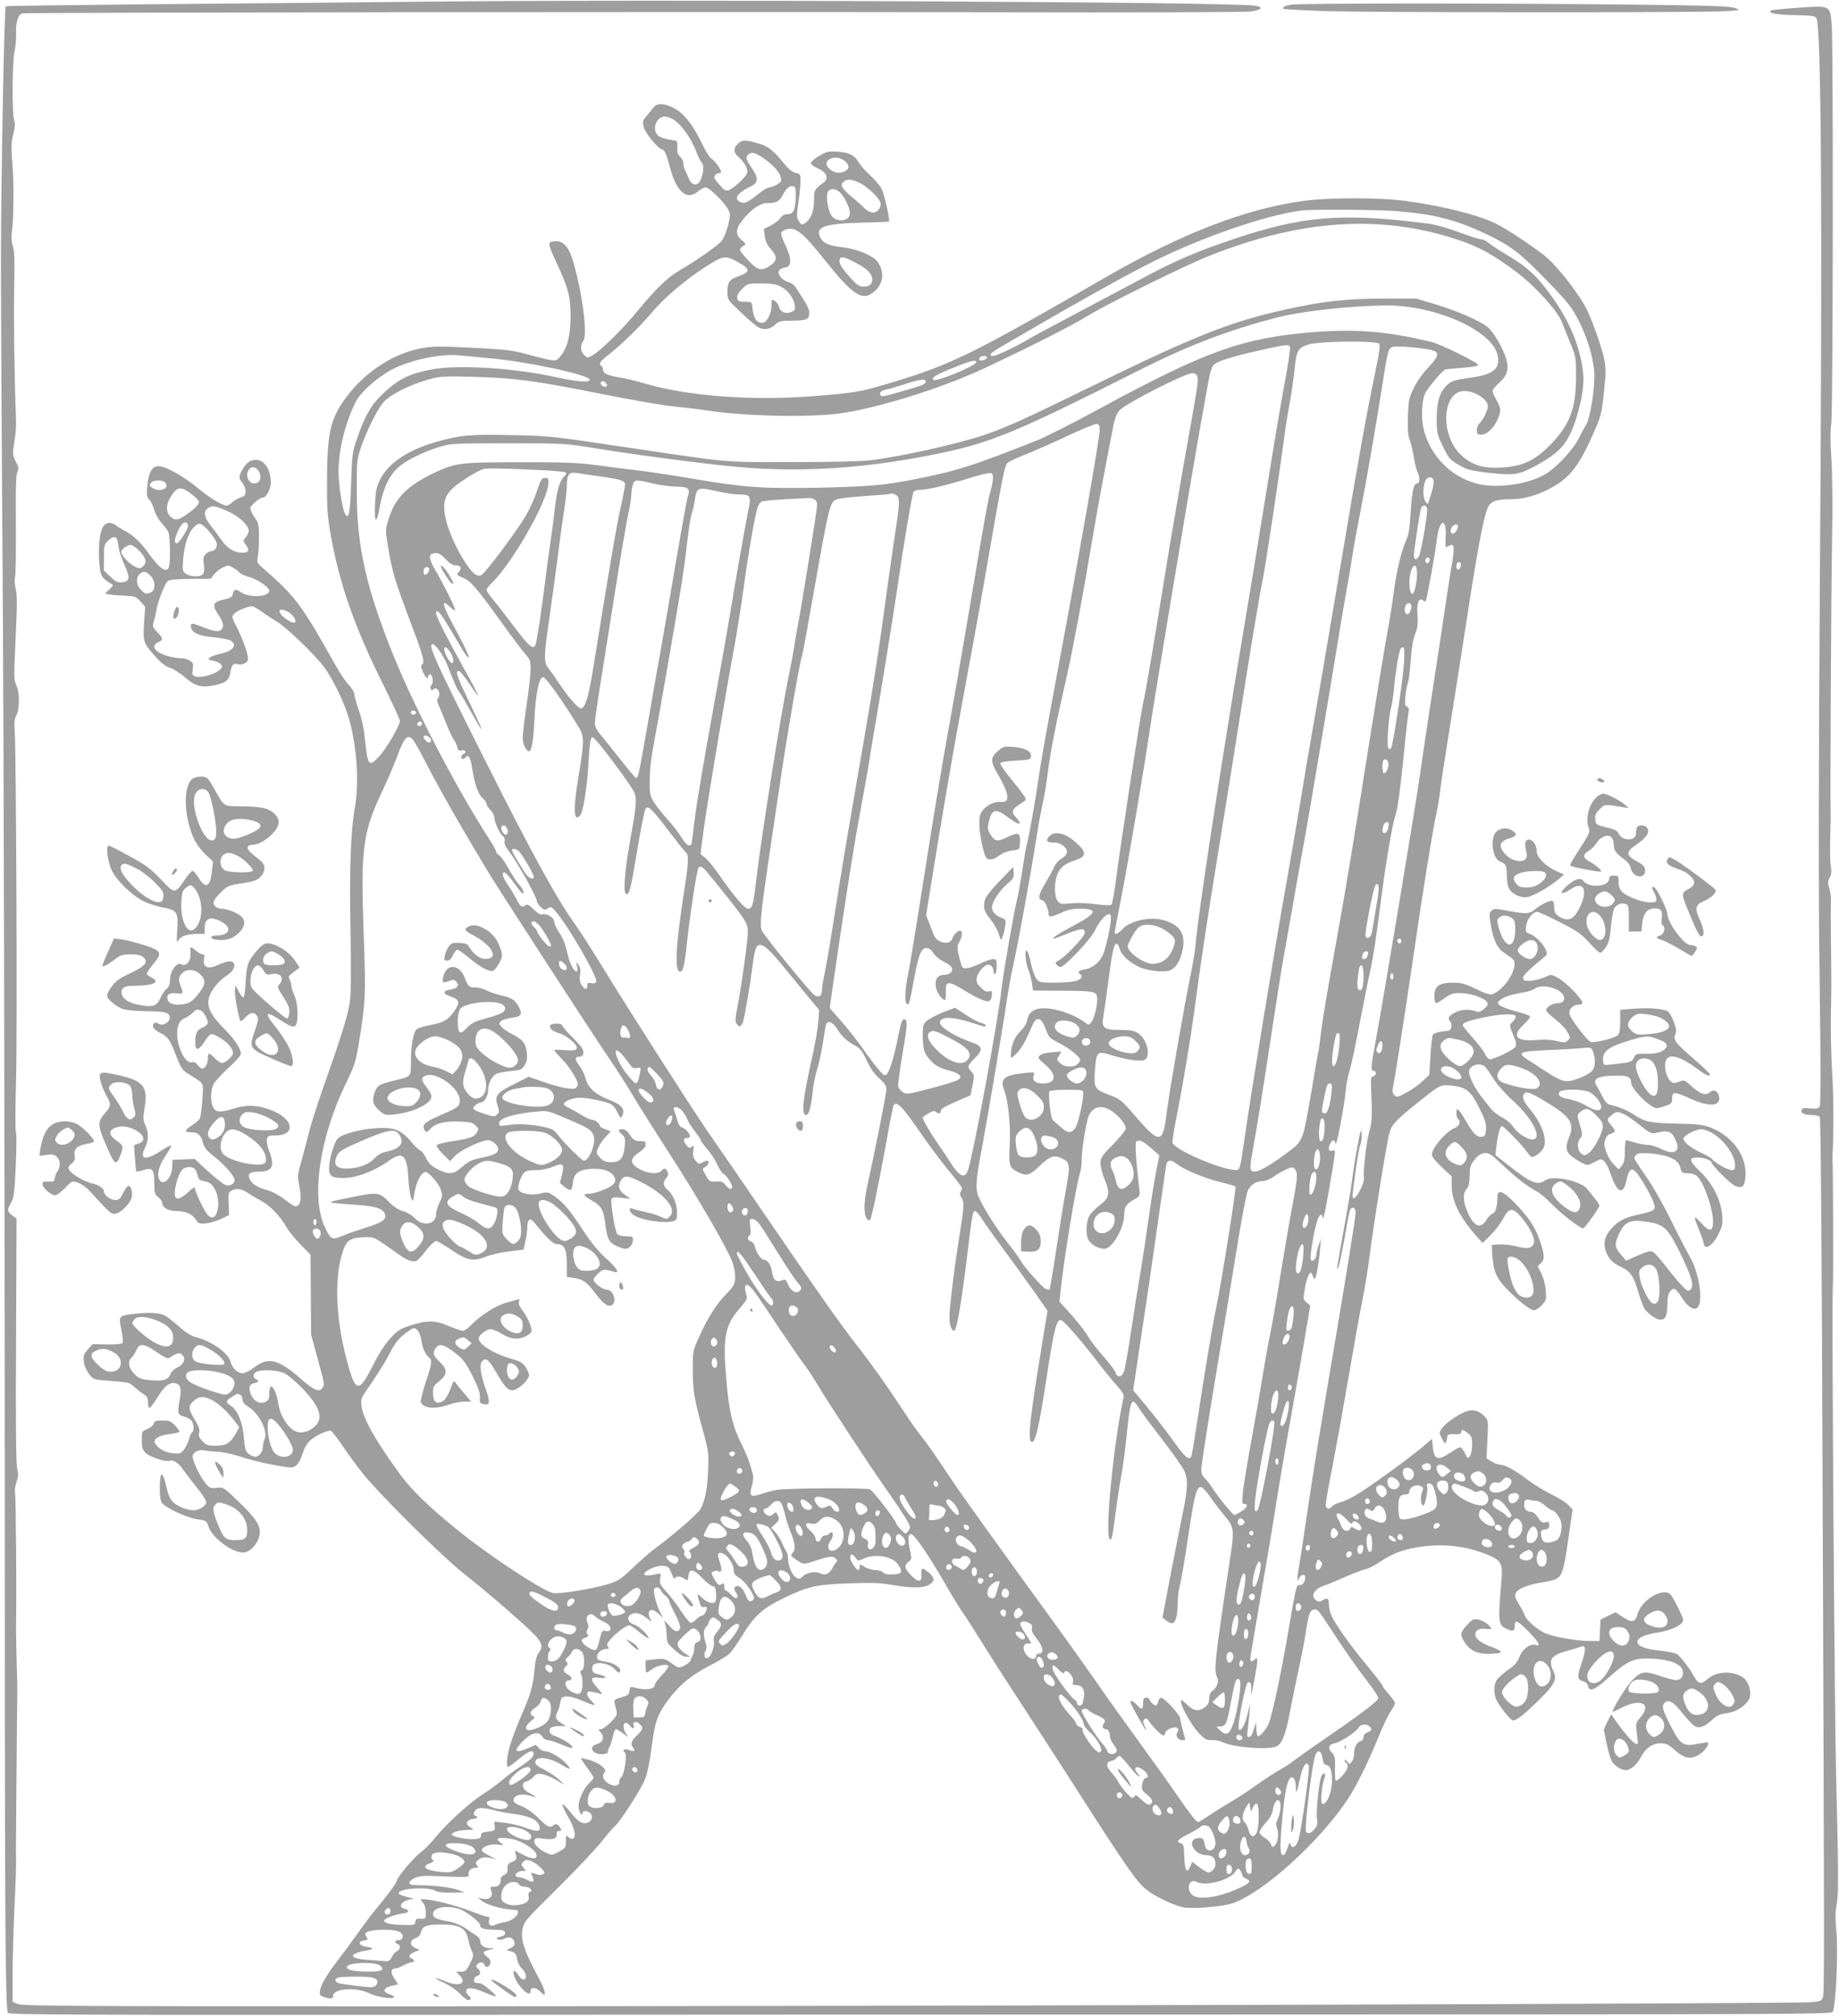 <?xml version="1.0" standalone="no"?>
<!DOCTYPE svg PUBLIC "-//W3C//DTD SVG 20010904//EN"
 "http://www.w3.org/TR/2001/REC-SVG-20010904/DTD/svg10.dtd">
<svg version="1.0" xmlns="http://www.w3.org/2000/svg"
 width="1168pt" height="1280pt" viewBox="0 0 1168 1280"
 preserveAspectRatio="xMidYMid meet">
<g transform="translate(0,1280) scale(0.1,-0.1)"
fill="#9e9e9e" stroke="none">
<path d="M2655 12789 c-445 -5 -1216 -12 -1712 -16 -496 -5 -904 -10 -907 -13
-9 -10 -30 -1128 -30 -1615 0 -258 5 -1244 12 -2190 6 -946 11 -3266 12 -5156
0 -3276 3 -3751 21 -3781 7 -11 444 -13 2426 -12 1330 1 3933 2 5784 2 3045 1
3367 2 3378 16 21 25 37 387 24 515 -7 72 -7 119 1 159 14 71 13 204 -2 812
-10 364 -28 2917 -22 3093 0 15 1 46 2 70 2 54 0 679 -2 732 -2 22 -2 51 -1
65 8 132 7 379 -3 530 -6 102 -9 253 -8 335 4 181 4 211 1 485 -2 118 -2 233
0 255 2 22 -3 59 -10 83 -12 38 -11 47 2 70 11 20 13 38 7 72 -5 25 -6 106 -4
180 3 74 4 151 3 170 -4 72 3 1398 9 1725 4 207 2 405 -4 505 -8 112 -8 186
-1 230 11 72 13 2389 3 2528 -11 130 -5 127 -209 113 -92 -6 -172 -14 -178
-18 -25 -15 39 -28 152 -29 103 -2 127 -5 137 -18 31 -43 39 -1225 23 -3486
-9 -1358 -10 -2063 -2 -2630 7 -499 7 -782 1 -794 -8 -15 -18 -18 -60 -14 -38
4 -51 2 -55 -9 -8 -21 15 -33 63 -33 23 0 46 -6 52 -12 6 -9 13 -839 18 -2418
11 -2921 11 -3138 2 -3171 -7 -24 -13 -27 -80 -33 -96 -9 -5705 -25 -8861 -26
-2159 0 -2492 2 -2522 14 l-35 15 0 178 c0 98 6 288 12 423 10 212 12 297 9
353 0 6 2 239 4 517 3 278 5 514 5 525 0 11 -2 97 -5 190 -2 94 -4 195 -3 225
4 151 -1 789 -6 816 -4 17 0 49 9 74 12 34 13 51 4 83 -7 28 -10 280 -7 814
l3 775 -27 20 c-33 24 -34 36 -8 81 18 30 22 62 30 231 5 108 6 206 1 218 -4
13 -4 158 1 323 8 302 1 2132 -9 2236 -4 40 -1 64 11 87 22 42 21 148 -1 192
-15 31 -15 56 -4 297 10 206 10 274 1 313 -7 29 -9 62 -4 78 4 15 6 164 5 332
-2 220 0 312 9 331 10 22 9 33 -10 69 -19 38 -21 49 -12 104 12 72 15 110 14
151 -11 302 -16 667 -12 845 4 174 2 234 -8 265 -8 24 -11 56 -8 80 13 83 16
315 5 440 -9 112 -8 139 5 192 12 45 13 68 6 88 -14 37 -13 370 2 436 7 30 11
81 10 113 -3 76 13 124 41 131 29 6 4198 11 6187 7 855 -2 1582 0 1614 5 72
10 85 29 24 37 -177 24 -3781 41 -5313 25z"/>
<path d="M8197 12770 c-39 -7 -54 -16 -45 -26 4 -3 113 -9 245 -14 267 -10
2416 -11 2563 -1 95 6 95 6 60 20 -29 12 -152 16 -675 22 -846 9 -2100 9
-2148 -1z"/>
<path d="M4152 12119 c-9 -12 -30 -37 -45 -55 -26 -31 -27 -35 -17 -75 11 -39
95 -139 118 -139 12 0 28 -38 47 -112 41 -157 108 -214 179 -153 16 14 38 25
48 25 23 0 120 -96 143 -141 15 -27 15 -36 -1 -101 -10 -39 -28 -83 -41 -98
-25 -31 -159 -124 -268 -188 -76 -44 -150 -116 -266 -257 -89 -109 -237 -255
-284 -280 -33 -19 -35 -19 -54 0 -25 22 -27 62 -5 93 27 39 -8 305 -67 506
-27 90 -63 129 -116 124 -48 -4 -47 -10 17 -148 71 -154 84 -206 84 -335 -1
-120 -22 -199 -69 -253 -26 -30 -27 -30 -224 23 -78 21 -133 27 -336 37 -215
11 -251 10 -326 -5 -166 -32 -339 -142 -454 -289 -114 -145 -137 -232 -138
-543 -1 -186 2 -227 25 -360 54 -299 148 -571 320 -918 65 -131 118 -245 118
-254 0 -30 -85 -176 -133 -227 -63 -68 -72 -58 -87 94 -8 77 -21 143 -41 200
-16 46 -29 93 -29 104 0 11 -15 36 -34 56 -19 19 -54 71 -79 115 -223 399
-261 449 -471 631 -33 28 -35 35 -29 65 4 19 8 75 8 124 0 82 -2 94 -28 130
-15 22 -27 47 -27 57 0 17 58 68 78 68 23 0 52 53 52 96 0 82 -41 144 -94 144
-37 -1 -57 -14 -85 -60 -26 -43 -26 -55 -1 -87 11 -14 20 -38 20 -54 0 -22 -6
-29 -34 -39 -18 -6 -42 -20 -51 -30 -10 -11 -27 -20 -38 -20 -25 0 -107 50
-172 104 -96 80 -212 146 -258 146 -41 0 -63 -39 -71 -121 -6 -63 -4 -75 13
-93 11 -12 24 -40 31 -64 6 -24 26 -60 44 -80 18 -20 38 -47 45 -59 11 -23 15
-181 5 -220 -13 -47 -58 -17 -129 82 -46 65 -97 115 -140 137 -22 12 -51 29
-64 39 -33 27 -67 24 -87 -6 -21 -33 -31 -132 -23 -230 6 -81 15 -96 74 -131
17 -9 16 -12 -10 -36 l-28 -27 24 -5 c13 -3 57 -7 98 -8 69 -4 75 -6 103 -37
l30 -34 -7 -102 c-8 -119 -5 -129 75 -217 35 -40 63 -61 91 -69 22 -7 64 -34
94 -60 64 -56 105 -67 184 -51 77 16 97 33 104 83 6 43 20 61 44 52 21 -8 60
5 67 23 8 22 -24 119 -69 209 -35 69 -35 69 -16 89 20 20 83 46 112 46 9 0 36
-15 60 -33 24 -18 67 -46 94 -62 60 -34 239 -206 303 -290 56 -74 135 -239
161 -337 48 -176 62 -398 36 -548 -28 -157 -36 -390 -29 -790 5 -273 3 -406
-5 -459 -13 -82 -57 -224 -166 -531 -40 -113 -80 -239 -90 -280 -10 -41 -31
-122 -47 -179 -28 -94 -29 -108 -19 -159 19 -96 11 -142 -24 -142 -6 0 -38 20
-69 45 -32 25 -77 49 -100 55 -60 15 -102 39 -116 65 -22 40 -7 55 53 55 87 0
105 34 66 132 -11 29 -18 62 -14 75 5 20 12 23 53 23 135 0 118 106 -26 161
-86 33 -159 36 -241 9 -81 -26 -111 -24 -128 10 -17 34 -16 105 2 143 8 18 51
65 95 105 44 40 80 80 80 89 0 34 -38 92 -106 160 -87 88 -113 143 -96 201 14
47 63 106 113 138 64 40 63 103 -1 87 -14 -4 -43 -14 -64 -24 -58 -26 -91 -8
-80 44 4 20 2 27 -9 27 -9 0 -29 12 -46 26 -33 28 -34 27 -31 -26 2 -45 -31
-80 -59 -63 -27 17 -71 -43 -71 -97 0 -29 -6 -45 -21 -58 -12 -9 -29 -36 -40
-59 -22 -51 -48 -60 -130 -45 -68 12 -107 36 -115 68 -9 36 12 54 65 54 132 0
185 22 124 52 -14 7 -28 18 -30 23 -2 6 15 32 37 59 63 76 58 88 -52 124 -51
16 -116 33 -144 37 l-50 6 -37 -83 c-21 -46 -37 -86 -37 -90 0 -12 32 4 78 39
38 29 51 33 102 33 41 0 64 -5 80 -18 36 -29 12 -58 -85 -103 -64 -30 -91 -49
-114 -81 -17 -23 -31 -50 -31 -59 0 -24 63 -76 107 -88 21 -6 83 -11 138 -12
121 -1 149 -8 153 -36 5 -32 -43 -61 -70 -44 -14 9 -24 9 -31 2 -15 -15 -1
-38 35 -57 55 -27 66 -43 104 -141 34 -88 41 -98 83 -124 101 -62 94 -49 86
-163 -4 -55 -11 -109 -16 -119 -6 -9 -28 -29 -49 -42 -49 -31 -51 -45 -7 -45
44 0 63 -17 76 -66 9 -32 23 -50 69 -86 65 -50 132 -127 132 -150 0 -24 -27
-41 -54 -34 -13 3 -64 42 -112 86 l-88 81 -71 -3 -70 -3 -1 -43 c-1 -75 -63
-132 -84 -77 -14 37 1 87 46 153 19 30 34 56 31 58 -3 3 -33 -13 -67 -35 -95
-62 -137 -54 -100 18 24 49 26 99 3 146 -15 31 -15 44 -4 113 22 137 -10 173
-190 210 -96 20 -106 15 -89 -49 6 -24 23 -63 36 -86 32 -55 30 -68 -11 -114
-44 -49 -44 -75 -4 -170 67 -160 75 -168 103 -96 22 59 21 62 -24 94 -58 41
-51 75 18 89 57 11 152 -37 152 -77 0 -13 -10 -24 -30 -30 l-29 -11 6 -81 c3
-45 7 -84 9 -86 2 -2 22 2 44 9 58 19 70 5 70 -82 0 -63 3 -72 25 -90 14 -11
25 -26 25 -34 0 -31 38 -54 90 -54 59 0 100 -18 125 -56 15 -24 22 -26 65 -22
26 3 70 16 96 29 l49 24 -3 72 c-3 63 -1 73 17 82 31 17 65 13 102 -12 19 -13
58 -36 88 -52 58 -32 119 -95 159 -165 14 -25 54 -75 89 -111 l65 -66 2 -254
2 -254 38 -140 c50 -183 49 -177 33 -199 -21 -29 -52 -15 -137 59 -142 125
-208 141 -297 71 -27 -21 -58 -36 -73 -36 -31 0 -66 33 -75 72 -14 56 -122
133 -223 158 -28 7 -63 29 -104 66 -35 31 -76 63 -92 71 -34 18 -101 21 -196
10 -98 -12 -97 -12 -79 -102 11 -56 12 -78 4 -85 -6 -5 -51 -8 -99 -7 l-88 2
-30 -34 c-26 -29 -30 -40 -26 -76 5 -43 39 -99 67 -111 9 -4 62 -10 119 -14
96 -7 106 -9 135 -37 18 -16 44 -37 60 -46 21 -14 27 -25 27 -52 0 -19 4 -35
9 -35 6 0 29 31 53 70 44 72 79 97 117 85 29 -9 35 -38 21 -111 -14 -76 -11
-89 27 -98 15 -4 36 -15 46 -23 18 -17 23 -68 7 -78 -5 -3 -14 -23 -20 -44 -5
-21 -20 -51 -32 -66 -19 -25 -26 -27 -70 -23 -49 5 -92 28 -112 62 -17 27 22
52 93 60 34 4 61 11 61 15 0 5 -13 23 -29 40 -25 27 -36 31 -79 31 -41 0 -51
-3 -55 -19 -3 -11 -21 -27 -41 -35 -35 -15 -36 -16 -36 -71 0 -46 4 -60 24
-80 26 -26 128 -60 152 -51 23 9 57 -12 84 -52 14 -20 53 -71 87 -114 35 -42
63 -86 63 -97 0 -23 -45 -51 -81 -51 -42 0 -101 24 -130 52 -20 21 -32 48 -44
104 -23 99 -40 93 -40 -13 0 -64 4 -85 18 -101 30 -33 163 -92 223 -100 54 -7
56 -8 69 -47 26 -75 157 -170 227 -163 44 4 98 74 98 126 0 53 -29 95 -136
198 -94 91 -95 91 -137 87 -39 -5 -46 -2 -70 26 -39 47 -90 156 -83 179 9 26
44 40 81 31 17 -4 53 -7 80 -8 28 0 91 -14 140 -30 81 -27 209 -56 306 -68 46
-6 69 16 92 91 12 36 29 64 50 82 38 32 112 65 130 58 6 -3 40 -46 74 -97 34
-51 92 -130 130 -177 109 -135 504 -527 640 -633 151 -119 406 -340 455 -395
42 -47 47 -73 19 -108 -13 -16 -21 -48 -25 -97 -10 -111 -24 -162 -82 -294
-29 -67 -62 -153 -73 -191 -21 -69 -28 -142 -13 -142 4 0 34 23 67 50 65 55
98 64 93 28 -2 -16 -27 -39 -79 -73 -42 -27 -97 -68 -121 -90 -25 -22 -81 -62
-124 -90 -85 -54 -233 -190 -304 -279 -24 -31 -64 -70 -88 -88 -45 -33 -152
-161 -152 -181 0 -12 -62 -96 -130 -177 -26 -30 -78 -100 -117 -155 -39 -55
-93 -128 -119 -162 -70 -89 -115 -163 -121 -200 -5 -28 -2 -34 21 -43 41 -15
64 -13 62 7 -3 46 148 57 229 16 43 -22 139 -38 157 -27 6 4 -3 12 -23 18 -51
17 -49 41 5 55 l45 11 -24 36 c-25 37 -24 64 4 64 9 0 33 9 54 20 20 11 44 20
52 20 19 0 19 16 0 24 -24 9 -17 26 17 41 l33 13 -28 13 c-36 16 -36 48 2 62
20 7 31 20 35 39 7 36 38 48 124 48 123 0 162 -22 177 -100 3 -19 13 -49 21
-67 13 -29 12 -35 -11 -82 -23 -45 -30 -51 -57 -51 l-31 0 23 -24 c49 -53 -7
-74 -95 -36 -73 31 -77 22 -5 -11 37 -17 81 -47 101 -69 20 -22 44 -40 53 -40
20 0 21 14 1 30 -8 7 -15 18 -15 26 0 25 39 25 102 -1 99 -42 107 -41 53 6
-27 24 -56 45 -65 45 -8 1 -21 2 -27 3 -21 2 -15 38 7 44 24 6 26 29 5 47 -12
10 -13 16 -4 26 15 18 38 18 45 -1 9 -22 31 -18 38 7 4 17 -2 28 -22 44 -31
25 -27 33 20 44 32 8 32 8 5 9 -41 1 -67 18 -67 44 0 13 -11 29 -28 39 -15 9
-46 30 -69 46 -28 19 -66 34 -110 42 -71 13 -93 24 -93 46 0 41 78 57 162 34
44 -13 138 -84 138 -106 0 -20 21 -26 93 -28 50 -1 62 -4 65 -18 2 -12 -6 -20
-30 -26 -27 -8 -30 -11 -15 -17 11 -4 29 -2 43 6 30 15 57 3 62 -28 2 -13 -6
-24 -25 -33 l-28 -13 31 -8 c26 -8 32 -15 38 -47 3 -22 16 -48 31 -62 28 -26
34 -70 10 -70 -8 0 -22 11 -30 24 -30 46 -44 39 -25 -12 25 -64 100 -130 100
-87 0 29 30 28 61 -1 27 -26 29 -26 29 -7 0 12 -14 47 -31 79 -100 185 -125
259 -110 323 12 53 7 48 242 281 108 107 224 231 259 275 34 44 73 89 86 100
34 29 164 231 190 295 14 33 31 115 43 208 22 169 38 210 116 312 66 85 135
141 246 200 55 28 112 62 127 75 16 13 54 67 86 119 77 127 131 175 269 241
151 72 199 83 412 91 144 5 198 3 270 -10 119 -21 199 -21 236 1 37 22 37 45
-2 77 -41 35 -50 33 -47 -11 4 -51 -18 -53 -65 -7 -42 42 -46 66 -16 88 19 13
20 18 10 66 -17 78 -15 112 7 108 22 -4 109 -132 214 -313 44 -77 99 -167 123
-200 23 -33 73 -112 112 -175 39 -63 137 -217 219 -342 82 -125 230 -354 329
-508 380 -594 440 -680 508 -728 57 -42 167 -92 220 -103 63 -12 254 4 317 26
198 70 555 394 733 665 56 86 130 237 194 395 24 60 57 129 73 154 17 24 30
50 30 56 0 7 -18 33 -40 58 -22 25 -40 49 -40 54 0 5 -43 61 -95 124 -106 126
-208 270 -230 324 -8 19 -15 50 -15 70 0 37 -9 42 -40 23 -15 -10 -25 -10 -38
-2 -41 26 -18 74 46 95 20 6 79 31 131 54 53 23 112 46 131 50 19 3 64 26 100
51 81 54 157 81 274 95 142 17 276 -1 403 -53 89 -37 98 -55 89 -166 -23 -267
-21 -282 37 -307 38 -16 47 -12 47 20 0 44 19 36 89 -36 66 -67 81 -97 43 -84
-34 10 -84 -27 -101 -75 -13 -35 -29 -53 -75 -85 -32 -23 -64 -52 -72 -66 -16
-29 -18 -78 -3 -116 14 -36 86 -130 106 -137 18 -7 77 39 178 140 89 88 105
122 82 170 -36 75 -17 104 89 132 38 11 77 22 86 26 31 14 32 -22 3 -105 -30
-87 -28 -105 10 -115 15 -4 28 -15 31 -30 10 -40 39 -28 136 58 123 108 155
121 272 116 109 -5 182 -33 193 -75 7 -32 -7 -57 -35 -61 -12 -2 -55 8 -96 22
-113 39 -134 36 -193 -28 -42 -45 -133 -196 -119 -196 2 0 26 11 53 25 123 64
198 27 122 -60 -29 -33 -31 -40 -25 -83 3 -26 7 -56 8 -67 6 -40 -27 -18 -89
60 -35 44 -67 88 -71 98 -7 15 -12 9 -32 -33 l-24 -52 17 -85 c10 -48 25 -99
33 -114 15 -30 60 -59 92 -59 28 0 70 36 92 80 30 59 74 90 125 90 38 0 51 -6
95 -45 58 -52 101 -59 154 -25 31 19 64 65 54 75 -2 3 -29 -1 -60 -7 -96 -20
-113 -9 -174 107 -56 107 -63 135 -39 155 23 19 55 1 101 -56 78 -96 92 -107
127 -100 17 4 48 23 69 43 30 29 48 38 93 44 59 8 112 40 141 84 25 38 2 120
-39 146 -70 42 -166 36 -222 -13 -40 -35 -58 -32 -83 13 -26 49 -88 129 -110
145 -11 8 -62 18 -112 23 -93 10 -140 29 -140 56 0 25 46 46 135 60 88 15 155
49 155 79 0 17 -59 136 -78 159 -45 52 -187 -30 -212 -124 -14 -51 -34 -55
-91 -18 l-49 31 -48 -23 -47 -24 -3 -67 -3 -68 -63 0 c-82 0 -228 26 -282 49
-50 23 -121 84 -130 114 -3 12 -20 43 -36 69 -21 33 -28 54 -23 69 9 27 72 55
157 69 37 5 79 15 92 20 46 17 58 52 86 253 l28 192 -27 28 c-14 16 -62 46
-107 68 -44 21 -114 64 -155 95 -78 60 -141 93 -174 94 -11 0 -34 9 -52 20
l-32 19 6 121 c6 116 5 121 -17 145 -38 41 -82 50 -132 27 -56 -25 -123 -75
-143 -106 -15 -23 -15 -27 4 -63 19 -38 25 -36 33 12 3 17 11 20 46 18 31 -1
42 2 42 13 0 19 13 18 44 -7 22 -17 26 -28 26 -73 0 -29 -6 -61 -14 -71 -13
-19 -15 -18 -32 18 -10 20 -23 37 -30 37 -7 0 -35 -16 -64 -35 -78 -52 -101
-45 -110 36 l-5 52 -65 -55 c-79 -67 -332 -251 -415 -300 -33 -20 -79 -42
-101 -47 -23 -6 -47 -18 -54 -26 -20 -24 -40 -18 -40 12 0 15 20 128 45 252
24 125 69 375 100 556 31 182 69 395 85 475 17 80 39 217 50 305 29 224 108
715 125 772 16 55 41 81 190 200 129 103 136 107 202 100 95 -10 122 -31 176
-138 39 -78 47 -102 45 -139 -3 -39 -6 -45 -26 -48 -31 -5 -56 20 -98 94 -19
34 -41 68 -49 74 -13 11 -15 8 -15 -18 0 -17 5 -34 10 -37 20 -13 10 -45 -17
-56 -61 -22 -160 -142 -148 -178 3 -10 32 -44 65 -75 l60 -56 0 -59 c0 -96 49
-197 153 -315 l43 -49 50 49 c28 27 63 74 80 104 39 73 59 75 114 13 56 -63
95 -145 81 -171 -16 -30 -38 -34 -106 -17 -35 9 -85 15 -112 13 l-48 -3 2 -50
c6 -107 21 -148 75 -210 69 -77 164 -155 190 -155 11 0 34 15 50 32 29 31 30
36 25 94 -2 36 -14 82 -28 108 l-23 46 22 20 c25 24 22 61 -14 158 -29 79 -70
138 -154 224 -78 79 -110 89 -110 34 0 -58 -12 -98 -31 -103 -10 -3 -27 -20
-38 -39 -37 -62 -81 -43 -121 51 -28 64 -30 118 -6 144 14 15 19 38 20 85 1
56 5 69 32 103 22 27 40 39 63 41 27 3 42 -7 114 -75 86 -82 159 -138 217
-168 19 -10 62 -46 95 -80 61 -63 180 -155 200 -155 9 0 91 113 103 142 2 5
-9 24 -25 43 -15 19 -38 47 -50 63 -40 53 -223 92 -269 57 -47 -35 -91 -17
-233 95 l-83 65 6 55 c7 67 24 130 35 130 10 0 119 -111 152 -155 12 -16 26
-34 30 -38 13 -15 70 24 84 57 23 54 -14 155 -89 244 -41 50 -52 78 -36 97 16
19 41 8 164 -67 132 -82 157 -125 121 -211 -25 -59 -20 -92 18 -120 17 -14 47
-32 66 -42 34 -17 36 -17 77 6 42 22 44 22 63 5 11 -10 30 -47 41 -82 40 -120
80 -136 100 -40 14 70 31 85 60 54 28 -30 94 -143 111 -191 12 -35 12 -40 -4
-52 -9 -7 -45 -18 -80 -25 -86 -18 -126 -36 -165 -73 -66 -63 -78 -122 -39
-192 16 -30 37 -47 79 -68 66 -32 83 -57 118 -177 12 -41 29 -84 38 -95 30
-36 74 -65 98 -65 32 0 44 28 44 98 0 43 5 66 18 82 23 29 33 23 77 -45 35
-55 75 -79 97 -57 37 37 10 219 -47 317 -19 33 -75 141 -124 240 -51 104 -119
222 -160 280 -39 55 -71 105 -71 111 0 6 7 17 15 24 20 17 156 4 210 -19 46
-20 60 -35 69 -73 6 -25 11 -28 46 -28 27 0 47 -7 61 -21 43 -43 99 -206 99
-288 0 -64 -24 -65 -77 -5 -49 54 -50 46 -7 -58 13 -32 24 -64 24 -72 0 -8 5
-18 10 -21 20 -12 58 24 85 80 24 48 27 64 23 120 -8 95 -60 198 -137 273 -73
70 -78 92 -21 92 40 0 90 -17 90 -31 0 -17 121 -137 150 -149 42 -17 57 -8 64
42 20 134 -73 272 -222 329 -47 17 -84 22 -207 24 -172 4 -207 11 -271 53 -46
31 -103 55 -156 66 -20 5 -34 19 -51 54 -13 26 -30 57 -37 68 -28 46 9 64 136
64 65 0 84 -11 84 -47 0 -27 75 -112 126 -144 33 -20 36 -20 84 -4 47 16 50
19 50 51 0 44 15 44 115 -2 124 -57 199 -49 182 18 -9 33 -35 43 -58 22 -26
-23 -61 -11 -115 38 -44 41 -46 41 -81 29 -32 -12 -37 -11 -55 6 -26 26 -41
94 -28 128 19 49 92 29 205 -56 51 -39 80 -50 73 -28 -2 6 -46 48 -98 93 -119
103 -135 124 -120 157 9 20 7 36 -10 82 -12 31 -29 61 -38 66 -31 16 -122 23
-213 16 l-89 -7 0 -73 c0 -51 -4 -78 -15 -88 -18 -19 -148 -51 -172 -43 -21 7
-118 133 -133 171 -12 31 17 65 55 65 14 0 25 6 25 13 0 23 -107 132 -154 157
-44 24 -45 24 -82 6 -47 -22 -129 -33 -138 -17 -12 19 10 44 142 152 26 21
-43 116 -102 139 -27 10 -28 13 -23 53 6 42 42 87 71 87 7 0 71 -29 142 -65
111 -57 136 -74 187 -130 32 -36 64 -65 70 -65 7 0 23 16 36 35 18 27 26 56
32 127 5 51 14 103 19 116 12 27 47 42 75 32 18 -7 20 -17 20 -91 l0 -84 40 0
40 0 5 52 c7 63 32 94 79 95 40 1 52 -16 45 -63 -4 -22 -2 -39 5 -43 21 -14
12 -56 -14 -66 -33 -13 -32 -16 13 -30 20 -7 69 -32 108 -56 40 -24 74 -44 78
-44 3 0 13 12 22 26 15 22 15 27 3 35 -8 5 -24 9 -35 9 -40 0 -144 143 -144
197 0 20 -50 127 -73 158 -22 28 -33 11 -13 -19 9 -14 16 -34 16 -46 0 -17 -6
-20 -40 -20 -50 0 -147 36 -177 66 -16 17 -23 35 -23 64 0 38 -2 40 -30 40
-23 0 -30 -4 -30 -20 0 -51 -130 -62 -165 -13 -18 24 -59 9 -108 -37 -50 -47
-30 -55 33 -14 75 50 105 -4 59 -106 -39 -85 -72 -105 -128 -75 -32 16 -41 33
-41 76 0 20 -5 29 -15 29 -21 0 -73 -27 -108 -56 -34 -28 -51 -29 -169 -8 -83
16 -91 16 -106 0 -14 -14 -15 -24 -4 -88 18 -104 42 -152 94 -184 23 -15 46
-32 50 -38 33 -50 -54 -191 -136 -220 -13 -4 -48 7 -102 34 -70 34 -92 40
-147 40 -87 0 -117 -22 -117 -86 0 -25 5 -44 11 -44 6 0 31 15 56 33 39 28 53
32 102 31 65 -2 149 -31 165 -57 9 -15 6 -23 -18 -43 -18 -16 -35 -23 -45 -18
-44 18 -98 16 -139 -5 -42 -22 -51 -38 -31 -58 6 -6 9 -21 7 -34 -3 -21 -10
-25 -56 -29 -29 -3 -57 -12 -61 -19 -5 -7 -12 -68 -16 -135 l-7 -121 -44 -41
c-24 -23 -70 -55 -103 -73 -54 -29 -61 -30 -75 -15 -9 8 -14 25 -11 37 13 62
81 497 130 832 58 405 125 818 149 925 8 36 17 92 21 125 3 33 26 184 50 335
25 151 76 480 115 730 72 470 110 674 137 741 18 45 52 59 148 59 80 0 162 22
249 68 125 65 187 144 283 366 41 92 46 114 60 246 14 133 14 150 -2 225 -15
71 -86 266 -118 321 -67 117 -191 270 -265 327 -90 69 -232 162 -299 196 -112
56 -348 115 -582 146 -161 21 -478 21 -636 0 -367 -48 -780 -207 -1265 -487
-837 -483 -977 -552 -1340 -662 -212 -65 -247 -71 -520 -92 -391 -30 -797 1
-1069 82 -46 14 -112 30 -145 35 -82 13 -116 27 -116 50 0 10 -4 21 -10 24
-20 13 -9 32 42 70 77 59 201 179 275 267 76 92 213 209 337 289 112 73 131
77 193 45 101 -53 105 -71 24 -100 -60 -21 -71 -37 -71 -102 0 -46 2 -49 86
-128 47 -45 96 -86 108 -93 36 -21 77 -15 108 14 25 24 35 27 113 27 91 1 105
8 105 54 0 12 -15 46 -33 75 -19 28 -41 64 -51 79 -9 16 -30 31 -48 36 -42 11
-76 55 -59 76 7 8 25 16 39 18 40 5 41 52 3 135 -38 80 -38 91 -4 104 61 23
105 -9 246 -186 185 -232 244 -270 318 -208 59 50 69 121 25 187 -26 41 -130
85 -225 96 -90 10 -125 26 -143 66 -29 64 31 84 261 90 96 2 176 5 177 7 8 7
-29 174 -46 206 -10 21 -43 60 -72 86 -29 26 -62 63 -74 83 -26 47 -63 65
-139 69 -52 4 -67 0 -112 -27 -29 -17 -53 -37 -53 -46 0 -8 20 -23 45 -34 57
-24 71 -64 34 -91 -57 -42 -59 -47 -59 -111 0 -69 -21 -122 -57 -145 -20 -13
-23 -12 -39 12 -15 24 -16 34 -4 113 7 48 13 109 14 136 1 48 0 50 -31 58 -21
5 -46 26 -70 55 -64 80 -101 111 -150 127 -86 27 -117 29 -140 9 -37 -32 -38
-59 -3 -90 40 -35 63 -78 55 -102 -9 -29 -101 -111 -124 -111 -11 0 -25 6 -30
13 -6 6 -22 25 -36 41 -19 22 -22 32 -14 42 6 8 18 14 25 14 8 0 14 3 14 8 0
16 -41 72 -61 84 -12 7 -38 49 -59 93 -56 119 -117 197 -181 229 -65 32 -103
33 -127 5z m117 -73 c53 -28 124 -126 156 -216 9 -24 23 -52 31 -62 17 -18 14
-66 -8 -114 -18 -39 -56 -32 -74 14 -8 20 -19 45 -24 54 -6 10 -10 28 -10 41
0 13 -9 32 -20 42 -16 14 -20 29 -18 59 2 30 -1 41 -12 43 -102 14 -130 32
-130 83 0 35 31 70 60 70 12 0 34 -7 49 -14z m572 -245 c80 -54 124 -108 120
-148 -1 -15 -52 -43 -77 -43 -9 0 -42 -20 -72 -45 -30 -25 -65 -48 -78 -51
-25 -7 -54 10 -54 30 0 17 38 49 82 69 55 24 58 53 14 118 -39 58 -42 69 -24
87 19 19 41 14 89 -17z m523 -22 c34 -27 33 -54 -3 -69 -32 -13 -66 -7 -93 18
-58 50 34 99 96 51z m93 -139 c48 -21 127 -96 135 -127 8 -30 -18 -63 -48 -63
-15 0 -38 12 -54 28 -15 16 -51 48 -79 71 -65 54 -76 74 -55 95 20 21 50 20
101 -4z m-403 -91 c-2 -82 -15 -109 -53 -109 -20 0 -34 -8 -45 -25 -9 -14 -37
-35 -61 -47 l-44 -22 6 -45 c4 -33 16 -57 40 -84 42 -47 40 -73 -6 -104 -54
-36 -78 -31 -138 33 -29 30 -53 61 -53 67 0 7 9 18 20 25 20 12 20 13 -10 38
-40 34 -39 69 4 124 53 68 113 110 155 110 58 0 81 11 98 44 24 47 45 67 67
64 19 -3 21 -9 20 -69z m274 35 c30 -21 74 -109 70 -142 -6 -53 -95 -56 -122
-3 -22 42 -31 128 -16 146 16 19 40 19 68 -1z m3532 -124 c246 -19 386 -54
585 -149 154 -74 212 -119 387 -300 126 -131 150 -161 192 -242 55 -107 92
-227 101 -325 8 -88 -24 -300 -51 -341 -10 -15 -30 -53 -45 -83 -31 -64 -118
-163 -190 -215 -90 -67 -273 -104 -413 -85 -189 27 -347 177 -387 369 -14 67
-7 176 13 214 20 40 110 145 128 151 8 2 59 7 113 11 67 5 97 11 95 18 -6 18
-237 131 -298 146 -286 68 -474 83 -750 62 -447 -36 -685 -121 -1360 -488
-162 -88 -338 -177 -390 -198 -416 -165 -518 -197 -785 -249 -191 -38 -288
-46 -615 -53 -347 -6 -459 1 -783 56 -128 22 -277 44 -332 51 -55 6 -172 21
-260 33 -140 19 -203 22 -510 22 -393 -1 -413 -3 -560 -74 -159 -77 -234 -153
-275 -281 -23 -72 -23 -72 -6 -178 24 -153 47 -228 137 -466 85 -223 100 -273
80 -285 -9 -6 -8 -17 4 -44 16 -40 35 -57 35 -32 0 9 6 15 13 13 16 -6 22 -59
7 -68 -6 -4 -8 -14 -4 -24 5 -13 9 -14 14 -5 12 19 40 2 40 -25 0 -14 -4 -28
-10 -31 -6 -4 -4 -20 6 -43 9 -20 32 -75 50 -121 19 -47 40 -92 48 -100 7 -9
16 -29 20 -44 5 -22 11 -27 25 -22 23 7 39 -13 17 -21 -9 -3 -16 -12 -16 -20
0 -17 12 -18 28 -2 19 19 30 -1 41 -72 16 -101 38 -164 66 -188 14 -12 25 -28
25 -36 0 -9 11 -26 25 -40 14 -14 25 -35 25 -48 1 -30 32 -99 54 -117 10 -8
14 -21 11 -33 -4 -12 4 -32 22 -56 58 -74 183 -298 183 -326 0 -7 11 -23 24
-35 21 -20 27 -21 46 -9 20 12 24 10 51 -22 83 -97 266 -416 256 -444 -3 -9
-15 -12 -31 -9 -21 4 -26 2 -26 -16 0 -28 -16 -27 -36 4 -12 18 -15 36 -10 66
5 29 2 46 -10 62 -15 22 -16 21 -9 -10 14 -68 -34 -20 -53 53 -6 21 -15 57
-21 80 -6 22 -24 61 -41 85 -16 24 -30 54 -30 66 0 26 -49 56 -75 47 -11 -5
-30 6 -55 31 -33 32 -42 36 -54 26 -20 -17 -32 -8 -57 42 -12 23 -34 60 -49
82 -36 51 -47 85 -27 85 8 0 33 -26 55 -58 23 -32 48 -64 56 -71 24 -20 7 30
-19 54 -11 11 -40 55 -64 98 -23 42 -51 82 -62 87 -10 6 -19 17 -19 24 0 7
-19 42 -42 77 -202 311 -468 820 -606 1159 -175 432 -236 698 -236 1045 -1
193 0 203 27 285 15 47 51 130 80 185 45 85 60 105 105 137 62 43 173 91 264
114 53 14 97 16 268 11 268 -8 385 -24 802 -107 191 -38 398 -74 460 -80 62
-6 156 -17 208 -25 236 -36 601 -47 821 -24 228 23 673 159 954 292 286 134
552 269 653 331 131 80 623 323 779 384 582 230 1084 261 1571 100 134 -44
228 -96 377 -208 113 -85 258 -245 285 -315 10 -27 35 -88 54 -135 34 -82 36
-90 36 -210 0 -203 -39 -307 -165 -436 -105 -108 -194 -144 -353 -144 -92 0
-159 27 -220 88 -119 119 -114 370 8 397 65 14 170 -44 170 -95 0 -25 -33 -91
-54 -109 -9 -8 -16 -26 -16 -42 0 -25 4 -29 29 -29 34 0 77 39 102 95 24 53
24 72 -6 124 -14 23 -25 50 -25 59 0 8 18 30 39 49 53 45 67 88 48 152 -21 71
-83 177 -121 206 -53 41 -195 102 -327 142 l-124 37 -190 0 c-253 0 -400 -16
-643 -70 -345 -76 -577 -168 -1222 -484 -437 -214 -556 -268 -695 -314 -166
-56 -523 -135 -710 -158 -64 -8 -245 -12 -500 -12 -451 -1 -382 -7 -1100 100
-427 64 -447 66 -685 71 -264 6 -327 0 -476 -42 -185 -53 -308 -136 -361 -242
-22 -47 -28 -74 -31 -151 -6 -128 10 -136 31 -15 21 114 61 198 121 249 50 43
154 94 256 126 73 22 86 23 435 23 358 0 361 0 560 -32 254 -42 692 -99 900
-118 412 -38 838 -8 1305 91 311 66 491 142 1235 518 321 162 574 259 891 341
153 40 480 75 696 75 306 0 657 -156 698 -309 24 -90 -24 -131 -175 -150 -102
-13 -125 -22 -158 -61 -38 -44 -52 -102 -52 -205 0 -84 3 -95 40 -171 39 -81
45 -87 135 -135 24 -13 81 -24 170 -33 153 -16 181 -11 301 56 113 64 160 108
200 189 52 104 94 290 85 378 -15 169 -84 338 -202 501 -100 137 -155 186
-301 272 -36 21 -78 49 -95 63 -16 14 -38 25 -49 25 -11 0 -74 20 -142 45 -70
27 -154 50 -197 55 -545 70 -791 51 -1238 -99 -228 -77 -362 -134 -557 -238
-99 -53 -295 -157 -435 -231 -140 -74 -280 -149 -310 -167 -85 -50 -201 -105
-221 -105 -36 0 -19 19 54 61 39 23 140 81 222 129 278 162 588 334 733 406
315 158 722 298 947 327 65 9 468 6 595 -3z m-3417 -333 c64 -33 97 -68 97
-101 0 -31 -19 -46 -56 -46 -27 0 -42 10 -84 58 -59 65 -75 94 -66 117 7 20
28 15 109 -28z m-485 -146 c45 -23 82 -71 89 -116 5 -30 2 -36 -21 -46 -33
-16 -73 1 -78 32 -2 12 -13 28 -25 37 -23 14 -23 14 -23 -29 0 -52 -31 -109
-59 -109 -37 0 -57 32 -63 104 -3 28 -6 30 -48 30 -39 1 -45 4 -48 24 -2 15 8
34 31 57 35 35 36 35 121 35 66 0 96 -5 124 -19z m3801 -364 c8 -10 2 -55 -24
-178 -59 -285 -101 -515 -219 -1219 -63 -377 -138 -814 -165 -970 -28 -157
-69 -397 -91 -535 -23 -137 -61 -360 -85 -495 -78 -434 -230 -1363 -274 -1672
-24 -168 -27 -178 -50 -178 -93 1 -386 126 -404 173 -3 7 10 89 29 182 38 193
85 476 108 645 45 338 73 524 155 1030 50 305 113 701 141 880 50 323 119 739
139 835 18 82 115 728 141 935 6 47 20 132 31 190 11 57 24 150 30 205 13 128
21 144 84 166 66 23 435 28 454 6z m-566 -21 c3 -8 -11 -109 -33 -223 -21
-114 -66 -377 -99 -583 -96 -593 -116 -713 -180 -1095 -144 -863 -269 -1689
-287 -1885 -3 -41 -17 -127 -30 -190 -47 -230 -136 -744 -154 -885 -25 -203
-43 -204 -210 -10 -74 86 -86 96 -149 120 -101 38 -105 46 -97 157 9 121 14
126 101 99 98 -30 191 -44 215 -31 41 22 16 130 -39 167 -28 19 -47 23 -116
23 -108 0 -121 12 -106 96 6 33 20 131 31 219 24 183 36 238 53 232 6 -2 15
-17 19 -34 10 -38 66 -88 127 -115 56 -24 156 -34 193 -19 36 14 65 61 79 130
22 105 -22 166 -137 192 -78 18 -197 -11 -241 -57 -32 -34 -53 -43 -53 -23 0
6 18 101 40 212 45 229 147 828 184 1082 32 214 252 1535 312 1875 25 140 52
291 60 334 7 43 21 87 30 97 22 24 107 52 289 93 172 39 191 41 198 22z m827
-7 c132 -16 137 -30 49 -125 -36 -38 -74 -93 -92 -132 -28 -59 -32 -79 -35
-175 -3 -80 0 -119 11 -150 9 -23 21 -74 27 -113 6 -39 18 -84 26 -99 14 -28
11 -65 -6 -65 -21 0 -33 -52 -40 -179 -7 -113 -12 -145 -33 -192 -28 -62 -60
-199 -77 -334 -6 -49 -24 -162 -40 -250 -16 -88 -61 -360 -100 -605 -117 -742
-168 -1048 -240 -1445 -38 -209 -74 -425 -80 -480 -6 -55 -13 -107 -15 -115
-3 -8 -23 -121 -44 -250 -58 -337 -52 -323 -163 -405 -144 -106 -211 -136
-224 -100 -4 8 -1 43 5 77 37 207 68 397 121 748 33 217 70 456 84 530 13 74
38 216 56 315 17 99 53 302 80 450 27 149 94 547 150 885 55 338 109 660 120
715 10 55 24 136 30 180 6 44 29 168 50 275 35 176 92 503 150 869 29 184 28
181 93 181 29 0 91 -5 137 -11z m-5907 -64 c242 -22 632 -106 632 -136 0 -20
-82 -13 -215 16 -252 57 -612 80 -777 51 -153 -27 -228 -64 -333 -168 -65 -63
-107 -139 -151 -269 -31 -89 -33 -104 -39 -286 -6 -193 -15 -239 -39 -195 -17
32 -41 188 -41 267 0 139 44 316 112 448 30 59 136 152 228 201 112 59 307
101 422 90 25 -3 116 -11 201 -19z m3155 3 c-5 -15 -48 -24 -48 -10 0 14 12
22 33 22 10 0 17 -5 15 -12z m-68 -28 c0 -22 -256 -128 -272 -112 -14 14 12
30 129 78 109 44 143 52 143 34z m1405 -93 c7 -27 8 -24 -89 -567 -41 -234
-100 -580 -130 -770 -71 -438 -111 -673 -125 -730 -16 -67 -145 -905 -177
-1155 -9 -66 -20 -124 -25 -129 -5 -6 -42 -5 -96 2 -52 8 -118 10 -159 6 -67
-6 -72 -5 -88 17 -21 30 -21 116 0 169 17 42 52 69 116 89 75 24 71 54 -16
126 -55 45 -116 57 -146 30 -32 -29 -25 -45 19 -45 27 0 48 -7 67 -23 32 -28
27 -55 -16 -80 -17 -10 -36 -33 -44 -50 -7 -18 -32 -63 -55 -102 -46 -77 -51
-104 -21 -112 18 -5 40 -54 40 -90 0 -19 22 -16 82 12 38 18 70 25 113 25 123
0 114 -28 -39 -109 -99 -53 -142 -81 -122 -81 3 0 39 13 81 30 93 37 115 38
115 7 0 -24 -124 -154 -168 -177 -19 -9 -21 -14 -11 -26 6 -8 17 -14 25 -14
26 0 191 175 218 231 31 67 81 118 98 101 12 -12 -7 -128 -38 -231 -18 -61
-66 -106 -123 -116 -40 -7 -51 -18 -31 -30 21 -13 8 -35 -27 -44 -21 -6 -82
-11 -135 -11 -90 0 -98 2 -115 24 -11 13 -27 60 -37 105 -10 51 -21 79 -28 75
-12 -8 -2 -84 16 -129 7 -17 16 -52 20 -78 l7 -47 177 -1 c208 -1 226 -4 230
-42 5 -40 -17 -133 -36 -157 -17 -21 -18 -21 -42 -2 -68 53 -205 97 -278 89
-53 -6 -80 -29 -88 -75 -4 -22 -21 -49 -44 -71 -37 -35 -60 -94 -60 -152 0
-22 2 -21 35 11 32 31 60 80 99 173 29 69 60 61 90 -23 17 -47 23 -53 86 -85
61 -31 130 -86 130 -104 0 -16 -26 -41 -45 -42 -41 -4 -62 2 -84 22 -21 20
-21 22 -5 46 l16 26 -61 -5 c-37 -3 -68 -10 -77 -20 -14 -14 -11 -20 35 -59
76 -65 69 -119 -15 -119 -48 0 -69 18 -59 51 7 22 6 22 -58 15 -133 -13 -157
-35 -128 -112 25 -65 41 -227 34 -346 -7 -125 -2 -143 47 -168 59 -30 77 -26
140 34 69 66 96 75 147 49 49 -23 51 -41 24 -192 -12 -64 -39 -232 -61 -374
-21 -143 -41 -261 -44 -265 -3 -3 -14 -1 -25 4 -23 11 -138 140 -157 177 -9
16 -46 68 -84 115 -79 101 -171 250 -190 306 -15 48 -10 108 30 316 35 188
132 761 155 920 9 63 27 162 40 220 31 137 118 617 145 795 12 77 30 177 40
222 11 44 26 138 35 207 15 127 54 323 119 606 36 158 96 473 161 860 20 118
49 283 65 365 16 83 41 215 56 294 23 125 31 148 56 177 37 41 414 234 459
234 21 0 30 -6 34 -23z m-1725 -31 c0 -8 -15 -19 -32 -25 -166 -51 -240 -71
-248 -66 -22 13 -9 34 25 41 20 3 75 19 123 35 98 32 132 36 132 15z m-2031
-10 c9 -10 9 -16 1 -21 -13 -8 -42 14 -34 26 8 13 20 11 33 -5z m3135 -306
c-2 -48 -131 -792 -239 -1370 -105 -566 -133 -719 -150 -840 -19 -133 -60
-365 -75 -419 -5 -20 -18 -97 -29 -171 -12 -74 -25 -151 -31 -170 -15 -50 -88
-469 -99 -570 -23 -205 -178 -1045 -212 -1147 -20 -61 -54 -47 -112 44 -17 28
-55 85 -83 125 -45 64 -94 149 -94 162 0 2 16 14 36 26 26 15 40 18 47 11 16
-16 35 -13 33 6 -1 11 26 28 94 57 l94 41 13 64 c12 61 12 66 -7 86 -28 30
-26 39 21 85 54 54 51 78 -16 100 -108 37 -205 97 -205 126 0 41 81 40 208 -2
82 -27 82 -27 82 -15 0 5 -13 12 -29 16 -16 3 -59 26 -97 51 l-68 45 -46 -17
c-80 -30 -139 -63 -151 -85 -6 -13 -10 -53 -8 -98 4 -67 8 -83 32 -114 38 -49
66 -67 140 -86 67 -18 85 -41 46 -61 -12 -7 -89 -30 -171 -52 -138 -36 -152
-38 -173 -24 -13 9 -26 24 -30 35 -3 10 8 98 25 196 33 194 35 221 19 231 -17
10 -25 -10 -44 -105 -23 -119 -54 -223 -72 -241 -13 -13 -19 -11 -50 25 -19
22 -64 81 -99 131 -34 50 -97 129 -139 177 l-75 86 10 73 c65 456 140 942 180
1153 26 143 51 280 55 305 3 25 19 122 35 215 41 235 135 818 153 945 37 261
91 576 100 588 5 6 24 12 41 12 49 0 161 27 303 71 72 23 139 39 148 35 19 -7
15 -49 -11 -141 -8 -27 -53 -279 -99 -558 -47 -280 -116 -680 -154 -890 -39
-210 -109 -632 -156 -937 -48 -305 -95 -597 -106 -649 -21 -102 -25 -186 -9
-196 14 -8 16 0 44 150 29 162 46 205 80 205 16 0 31 -10 44 -32 12 -18 40
-42 63 -53 23 -11 47 -27 52 -37 15 -23 -8 -48 -44 -48 -42 0 -62 -26 -56 -73
5 -36 39 -87 58 -87 5 0 7 23 6 52 -3 71 14 72 116 10 106 -64 155 -82 167
-62 6 8 10 25 10 38 0 19 -4 22 -20 17 -14 -5 -29 2 -51 25 -26 26 -30 36 -25
63 3 18 20 44 36 60 25 22 34 25 50 17 12 -6 20 -21 20 -36 0 -14 4 -22 10
-19 6 3 10 26 10 51 0 39 -3 44 -22 44 -13 0 -52 -14 -86 -30 -73 -34 -108
-38 -115 -12 -30 105 -31 122 -14 151 20 35 22 71 4 71 -16 0 -41 -27 -50 -52
-15 -43 -97 -26 -116 25 -5 12 -18 45 -29 74 l-20 52 20 123 c74 466 149 902
218 1273 44 237 103 558 130 715 123 709 130 744 151 762 11 9 63 33 117 54
53 21 171 73 262 116 91 43 174 77 185 76 17 -3 20 -10 19 -48z m-5334 -266
c13 -34 -4 -64 -35 -64 -41 0 -61 63 -29 94 20 20 51 6 64 -30z m1803 20 c76
-4 140 -10 142 -15 3 -4 -1 -14 -9 -21 -32 -32 -48 -86 -62 -206 -8 -70 -21
-170 -29 -222 -8 -52 -24 -169 -35 -260 -21 -166 -46 -336 -57 -377 -11 -46
-39 -24 -139 109 -54 72 -115 151 -136 175 -21 25 -38 50 -38 57 0 7 14 25 31
42 130 123 356 519 362 634 2 31 -1 35 -22 35 -20 0 -27 -10 -50 -80 -14 -45
-46 -115 -69 -156 -54 -93 -257 -366 -284 -380 -30 -16 -60 10 -118 103 -62
102 -111 225 -117 300 -9 91 17 131 130 206 50 33 106 63 122 65 30 5 122 3
378 -9z m357 -39 c131 -18 160 -27 160 -52 0 -10 -13 -80 -30 -155 -27 -121
-73 -393 -171 -1003 -29 -183 -50 -255 -76 -263 -17 -5 -73 57 -138 153 -30
44 -63 91 -74 105 -28 34 -27 77 9 321 16 112 41 294 55 404 14 110 32 241 40
290 8 50 15 112 15 138 0 71 14 91 58 84 21 -3 89 -13 152 -22z m5295 -25 c3
-10 -2 -43 -11 -72 -9 -29 -19 -60 -21 -68 -4 -12 -7 -11 -19 4 -17 24 -18 95
-2 131 13 30 44 33 53 5z m-8055 -15 c31 -38 -40 -64 -85 -31 -16 12 -17 16
-6 30 17 20 74 21 91 1z m3115 -9 c39 -8 98 -16 131 -16 73 0 89 -13 74 -56
-6 -16 -39 -200 -75 -409 -35 -209 -80 -468 -99 -575 -20 -107 -58 -327 -86
-489 -54 -307 -57 -321 -70 -321 -5 0 -51 55 -104 123 -53 67 -110 138 -127
158 -18 21 -31 48 -31 65 0 16 14 117 31 224 17 107 60 380 96 605 36 226 74
451 85 500 11 50 20 107 20 127 0 20 5 49 10 63 12 31 17 31 145 1z m-2953
-60 c25 -19 48 -41 51 -49 6 -16 -27 -50 -88 -91 -48 -31 -64 -32 -93 -6 -28
26 -29 74 -1 120 42 70 66 75 131 26z m3363 10 c39 -8 93 -16 121 -16 70 0 76
-10 58 -95 -18 -86 -85 -463 -114 -645 -12 -74 -64 -369 -116 -655 -52 -286
-102 -581 -110 -655 -9 -74 -18 -145 -20 -158 -7 -36 -34 -23 -67 32 -16 27
-56 79 -89 115 -33 36 -72 86 -87 111 -24 41 -26 53 -24 145 0 62 11 150 27
231 23 117 128 718 176 1014 10 63 26 180 35 260 9 80 22 163 30 185 7 22 16
60 19 85 12 78 17 79 161 46z m1127 -30 c13 -18 9 -70 -17 -234 -13 -86 -43
-292 -65 -457 -45 -335 -85 -583 -195 -1213 -41 -236 -95 -559 -119 -718 -25
-159 -54 -333 -65 -388 -12 -54 -21 -111 -21 -127 0 -35 -21 -46 -49 -27 -22
16 -255 298 -308 374 -48 68 -56 -19 96 1004 46 308 125 763 136 780 3 4 38
200 80 436 84 479 96 527 128 548 14 10 78 18 187 26 90 6 166 12 168 15 6 6
36 -7 44 -19z m-527 -19 c14 -11 17 -22 12 -58 -15 -115 -99 -635 -116 -719
-10 -52 -22 -120 -26 -150 -4 -30 -20 -116 -35 -190 -48 -226 -173 -1012 -206
-1290 -19 -167 -26 -190 -53 -190 -22 0 -88 77 -185 217 -31 45 -70 93 -87
106 l-30 24 21 159 c21 162 151 933 196 1168 13 71 38 228 55 348 29 218 69
450 89 520 6 20 18 39 28 43 9 5 78 11 152 15 74 4 142 7 151 8 8 1 23 -4 34
-11z m-3719 -78 c65 -30 124 -87 124 -118 0 -10 -8 -29 -19 -42 -18 -23 -18
-24 1 -50 25 -33 17 -49 -24 -49 -48 0 -96 29 -130 79 -18 25 -49 68 -70 94
-43 55 -48 89 -16 111 26 19 51 14 134 -25z m7608 25 c6 -15 -25 -208 -45
-286 -11 -43 -39 -53 -39 -14 0 30 38 280 46 300 8 21 30 21 38 0z m-7871
-122 c-12 -35 -58 -102 -70 -102 -17 0 -16 23 2 67 22 53 45 76 61 62 7 -6 10
-18 7 -27z m141 -34 c20 -23 39 -53 42 -65 7 -27 -11 -53 -36 -53 -9 0 -25 -9
-35 -20 -14 -15 -16 -29 -10 -65 4 -31 2 -51 -6 -61 -16 -19 -79 -18 -108 2
-22 16 -23 22 -18 88 7 95 32 173 68 208 34 35 49 30 103 -34z m7848 -22 c-3
-75 -3 -77 17 -64 38 23 42 0 21 -122 -11 -63 -38 -239 -60 -390 -23 -151 -58
-387 -80 -525 -21 -137 -48 -320 -60 -405 -22 -162 -229 -1408 -280 -1685 -35
-185 -36 -205 -14 -205 9 0 14 -7 12 -17 -2 -10 -10 -18 -18 -18 -12 0 -14
-13 -12 -65 8 -191 6 -227 -10 -280 -19 -63 -43 -269 -35 -299 6 -24 -41 -122
-62 -129 -11 -4 -13 5 -8 44 25 194 38 272 47 295 6 14 10 46 8 70 -3 37 -6
26 -25 -71 -12 -63 -27 -155 -33 -205 -6 -49 -23 -153 -37 -230 -68 -375 -66
-365 -53 -343 5 9 23 93 40 187 16 95 32 176 35 181 13 21 35 10 35 -17 0 -29
-47 -325 -126 -793 -97 -572 -145 -866 -184 -1132 -22 -152 -45 -300 -50 -329
-6 -28 -10 -61 -9 -73 0 -20 0 -20 9 2 11 25 40 30 40 6 0 -29 -20 -55 -39
-49 -16 5 -22 -22 -65 -272 -45 -269 -104 -548 -128 -607 -16 -38 -58 -87 -69
-80 -5 3 -9 24 -10 47 l-1 42 -15 -47 c-9 -31 -20 -48 -30 -48 -12 0 -14 8 -9
43 3 23 8 71 11 107 l5 65 -15 -64 c-16 -70 -42 -118 -56 -104 -9 9 8 121 35
236 15 64 20 72 36 62 7 -4 9 -27 6 -63 -3 -32 6 3 20 77 25 131 25 156 2 133
-22 -22 -31 -12 -25 26 3 20 35 206 70 412 36 206 75 440 87 520 12 80 48 294
80 475 33 182 78 439 101 573 l41 242 -23 19 c-23 18 -23 20 -11 92 14 81 38
121 48 81 4 -12 10 -22 14 -22 9 0 27 98 34 190 l6 65 -14 -40 c-8 -22 -15
-50 -15 -61 -1 -29 -28 -52 -36 -31 -7 16 18 167 38 236 15 52 34 64 39 24 2
-15 18 62 37 172 49 287 47 265 22 258 -24 -6 -28 15 -11 48 14 25 28 24 32
-3 5 -29 55 232 64 327 3 39 14 99 25 134 11 35 42 181 69 325 28 144 59 299
70 346 10 47 33 195 50 330 39 310 83 572 105 630 10 28 28 152 46 330 15 157
31 299 35 316 4 23 2 33 -10 37 -13 5 -15 17 -10 64 3 32 10 72 16 88 6 17 14
82 18 145 5 77 15 132 28 165 16 40 19 65 15 116 -6 76 8 119 33 98 8 -6 16
-10 19 -8 6 7 63 317 70 389 14 129 62 151 57 26z m78 61 c0 -7 -6 -22 -14
-33 -20 -27 -43 -6 -27 25 13 23 41 29 41 8z m-8516 -84 c3 -10 8 -36 11 -58
4 -22 21 -71 38 -108 35 -78 31 -100 -21 -105 -24 -2 -39 5 -71 36 l-41 39 0
82 c0 74 2 84 25 106 28 29 52 32 59 8z m135 -65 c47 -46 57 -77 32 -101 -17
-18 -23 -19 -50 -7 -35 14 -91 73 -91 95 0 17 38 45 60 45 9 0 31 -15 49 -32z
m1951 -58 c25 -27 45 -40 63 -40 34 0 43 -17 22 -40 -17 -19 -16 -20 26 -39
52 -24 78 -53 239 -276 67 -94 138 -187 156 -208 30 -33 34 -43 34 -95 0 -31
-11 -133 -25 -225 -14 -93 -25 -187 -25 -211 0 -40 21 -86 40 -86 17 0 28 67
34 196 7 163 29 274 56 274 17 0 133 -164 230 -325 31 -50 30 -91 -4 -295 -30
-179 -34 -270 -11 -270 8 0 19 8 24 19 16 29 39 174 46 286 10 174 15 206 30
203 21 -4 252 -315 266 -355 14 -43 10 -84 -30 -308 -35 -196 -44 -325 -24
-332 20 -7 30 33 72 288 22 133 45 247 52 255 17 20 40 -3 149 -146 48 -63 94
-121 103 -129 24 -19 22 -61 -13 -284 -50 -329 -56 -477 -20 -477 18 0 28 41
40 155 19 188 66 495 77 506 16 16 25 8 111 -98 189 -235 201 -253 202 -308 0
-57 -42 -357 -67 -483 -12 -59 -14 -88 -7 -99 18 -28 32 -25 43 9 13 42 46
236 61 358 13 103 23 130 46 130 29 0 64 -33 158 -148 53 -65 123 -150 157
-191 l62 -74 -6 -76 c-3 -42 -21 -146 -40 -231 -59 -262 -69 -360 -37 -360 17
0 31 50 41 141 4 47 18 114 29 150 12 35 27 109 36 164 8 55 17 108 20 117 10
32 42 20 70 -24 31 -50 64 -80 116 -108 30 -16 45 -35 73 -94 23 -50 50 -88
80 -114 34 -30 45 -47 45 -68 0 -27 -73 -394 -119 -601 -24 -108 -27 -191 -7
-219 8 -10 18 -16 21 -12 10 10 47 185 100 472 24 136 47 252 50 257 20 31 56
-6 174 -178 45 -66 122 -169 171 -229 50 -60 90 -113 90 -119 0 -5 -4 -16 -9
-24 -6 -10 -5 -22 5 -35 19 -28 18 -53 -10 -229 -33 -201 -66 -470 -66 -530 0
-48 13 -87 30 -87 16 0 46 173 85 495 30 247 33 265 48 265 7 0 25 -21 42 -47
16 -26 79 -115 140 -198 62 -83 149 -204 195 -269 l83 -119 -32 -196 c-79
-478 -95 -621 -71 -636 24 -15 48 85 96 400 46 305 64 378 92 373 19 -4 124
-124 235 -268 44 -58 100 -126 124 -152 32 -35 42 -54 39 -70 -65 -302 -121
-882 -87 -902 12 -8 17 16 36 164 9 69 24 172 35 230 11 58 27 179 36 269 16
164 25 211 43 211 5 0 23 -21 39 -48 17 -26 83 -114 147 -197 63 -82 124 -168
135 -191 27 -55 25 -112 -10 -283 -17 -80 -52 -260 -79 -399 l-48 -253 25 -20
c51 -39 70 -7 72 121 0 30 7 80 15 110 8 30 31 165 51 300 53 354 60 367 141
254 26 -37 69 -93 96 -125 56 -68 58 -83 26 -289 -95 -633 -101 -689 -78 -732
13 -24 -2 -65 -32 -86 -12 -8 -19 -25 -19 -47 0 -24 -7 -39 -26 -54 -40 -31
-72 -27 -116 16 -28 28 -38 33 -38 20 0 -33 70 -156 114 -202 39 -40 50 -46
83 -44 21 1 52 -5 68 -13 64 -33 280 -51 340 -28 37 14 60 73 90 231 14 74 39
193 54 264 16 72 37 180 46 240 18 115 26 135 56 135 21 0 16 6 148 -195 54
-82 135 -196 179 -253 51 -64 79 -109 75 -118 -7 -20 -120 -105 -323 -244 -91
-62 -183 -128 -206 -145 -22 -18 -65 -46 -95 -63 -29 -16 -97 -59 -149 -97
-52 -37 -126 -85 -165 -108 -38 -22 -99 -60 -134 -84 -35 -23 -67 -43 -70 -43
-13 0 -47 43 -138 175 -49 72 -157 222 -239 335 -82 113 -208 288 -278 390
-71 102 -211 298 -311 435 -317 436 -547 757 -602 840 -102 154 -152 226 -190
273 -22 26 -76 103 -121 172 -105 160 -197 289 -292 410 -90 113 -298 410
-605 860 -39 58 -116 170 -171 250 -56 80 -134 195 -176 255 -107 157 -481
741 -643 1005 -76 124 -159 254 -185 290 -123 171 -268 435 -573 1040 -331
659 -372 750 -338 750 17 0 69 -75 91 -131 12 -30 31 -76 42 -104 11 -27 25
-57 32 -65 8 -8 41 -66 76 -127 34 -62 64 -113 66 -113 6 0 -13 42 -84 190
-70 144 -81 180 -59 180 8 0 38 -36 67 -80 29 -44 55 -79 57 -77 2 3 -37 78
-88 168 -113 203 -179 334 -179 355 0 34 28 4 87 -97 34 -57 74 -124 89 -149
15 -25 29 -39 31 -32 3 7 -32 79 -76 161 -95 174 -106 218 -39 154 15 -15 28
-21 28 -14 0 16 -81 178 -126 252 -35 59 -43 94 -21 102 30 13 53 4 87 -33z
m6250 -4 c0 -8 -4 -17 -9 -21 -12 -7 -24 12 -16 25 9 15 25 12 25 -4z m198
-38 c-5 -32 -28 -35 -28 -4 0 17 5 26 16 26 10 0 14 -7 12 -22z m-7799 -12
c15 -8 33 -22 40 -30 8 -9 32 -21 55 -27 58 -15 136 -67 136 -90 0 -40 -127
-47 -179 -10 -34 24 -46 21 -53 -14 -2 -14 -16 -23 -48 -30 -81 -18 -87 -34
-39 -105 32 -47 34 -77 7 -94 -17 -10 -57 0 -145 35 -37 15 -48 9 -38 -20 9
-31 53 -49 131 -56 38 -4 83 -11 101 -16 68 -21 44 -71 -42 -89 -29 -6 -61
-17 -71 -24 -16 -12 -15 -14 17 -21 69 -15 78 -45 21 -74 -47 -24 -103 -35
-132 -26 -19 6 -21 12 -16 45 5 33 3 41 -16 54 -12 9 -39 16 -58 16 -20 0 -59
7 -88 15 -80 24 -107 64 -57 87 33 15 32 25 -7 65 -30 31 -31 34 -20 70 6 21
14 56 17 77 9 52 53 162 71 177 10 8 58 13 144 13 l128 1 23 29 c12 15 36 34
53 42 39 17 32 17 65 0z m7521 -39 c0 -45 -14 -114 -25 -125 -14 -15 -26 27
-23 84 6 93 48 130 48 41z m-6275 33 c7 -12 -12 -40 -26 -40 -10 0 -12 34 -2
43 9 10 21 9 28 -3z m-1770 -45 c32 -31 35 -89 6 -105 -29 -15 -39 -13 -66 15
-29 28 -33 76 -9 99 22 22 41 20 69 -9z m8008 -187 c2 -7 1 -23 -4 -35 -15
-42 -46 -21 -35 23 7 25 31 33 39 12z m-7139 -40 c29 -13 60 -54 51 -68 -4 -6
-17 -4 -33 4 -77 41 -93 99 -18 64z m1036 -260 c21 -34 26 -68 11 -68 -12 0
-39 42 -47 74 -9 37 12 33 36 -6z m6057 -70 c-6 -105 -69 -517 -81 -537 -4 -6
-12 -9 -17 -5 -13 8 -2 192 16 259 7 28 16 88 20 135 7 88 30 223 40 240 3 6
11 10 17 10 8 0 9 -31 5 -102z m-6274 -313 c1 -5 -6 -11 -15 -13 -11 -2 -18 3
-18 13 0 17 30 18 33 0z m37 -70 c0 -8 -7 -15 -15 -15 -16 0 -20 12 -8 23 11
12 23 8 23 -8z m50 -90 c20 -24 -2 -41 -24 -20 -9 9 -16 21 -16 26 0 14 26 10
40 -6z m-107 -13 c9 -9 45 -73 80 -142 91 -177 251 -456 412 -720 85 -138 639
-992 750 -1155 56 -82 128 -195 160 -250 32 -55 136 -219 230 -365 185 -287
369 -605 397 -685 20 -57 23 -117 7 -146 -6 -11 -28 -38 -49 -59 -57 -57 -116
-149 -165 -259 -45 -98 -45 -99 -45 -213 0 -136 8 -185 62 -383 40 -146 40
-152 35 -270 -5 -114 -19 -183 -49 -239 -14 -26 -186 -175 -278 -241 -30 -21
-95 -78 -145 -125 -80 -77 -98 -88 -160 -108 -92 -29 -312 -65 -351 -58 -65
13 -395 229 -600 394 -176 141 -299 259 -369 355 -211 288 -283 441 -238 508
95 139 136 203 163 256 38 76 66 111 120 148 39 27 41 27 60 10 11 -10 22 -37
26 -64 7 -51 25 -91 48 -110 23 -19 20 -39 -21 -160 -20 -60 -33 -116 -30
-125 15 -39 90 -46 174 -16 32 11 77 20 101 20 l44 0 -33 40 c-19 21 -44 52
-56 67 -20 27 -22 27 -29 8 -25 -71 -46 -106 -68 -116 -37 -17 -56 3 -56 56 0
39 4 47 40 75 51 40 53 74 9 116 -47 44 -53 61 -34 90 21 33 48 30 103 -10 74
-54 88 -72 138 -173 34 -70 45 -103 42 -128 -3 -29 0 -35 21 -40 43 -11 46 8
17 92 -36 100 -43 164 -22 182 25 21 40 8 89 -76 56 -97 77 -118 113 -109 35
9 94 68 94 94 0 10 -10 34 -22 52 -18 26 -36 37 -84 50 -113 31 -214 93 -214
132 0 19 50 58 74 58 14 0 48 -13 74 -30 58 -36 112 -39 160 -10 28 17 31 24
26 47 -9 36 -31 80 -61 119 -15 20 -21 38 -17 49 6 15 4 17 -17 11 -13 -4 -45
-13 -71 -20 -58 -16 -163 -84 -212 -136 -20 -22 -46 -40 -57 -40 -11 0 -51 14
-89 30 -85 37 -133 38 -239 5 -71 -23 -85 -32 -132 -83 -34 -37 -74 -99 -113
-177 -88 -174 -109 -169 -164 40 -72 270 -80 533 -22 697 22 63 50 80 134 82
66 1 54 7 220 -110 52 -37 87 -50 111 -41 8 4 35 33 61 67 26 33 54 60 63 60
8 0 52 -25 97 -56 100 -68 139 -76 219 -44 30 12 97 28 148 34 l92 11 11 50
c7 28 13 69 13 92 1 52 18 64 43 32 73 -93 121 -139 144 -139 48 0 64 -31 64
-124 l0 -84 43 -6 c62 -10 84 -26 141 -102 55 -74 95 -94 114 -57 16 29 -11
83 -42 83 -27 0 -86 44 -86 64 0 7 13 25 29 40 30 29 38 29 99 11 42 -14 23
20 -48 84 -48 42 -94 99 -146 177 -85 131 -126 179 -184 219 -39 27 -43 28
-90 16 -55 -14 -127 -1 -137 26 -7 19 13 81 35 106 11 12 30 17 74 17 38 0 77
8 109 21 65 28 76 19 58 -51 l-13 -52 29 -24 c39 -31 49 -26 53 23 5 61 37 86
115 91 75 5 132 -15 149 -52 9 -22 8 -29 -7 -46 -22 -24 -115 -60 -155 -60
-43 0 -37 -11 21 -44 57 -32 73 -59 83 -146 12 -96 24 -120 70 -141 22 -10 49
-19 58 -19 24 0 48 28 48 56 0 22 -4 24 -44 24 -26 0 -48 6 -56 14 -14 18 -44
200 -36 221 4 12 17 14 63 9 l58 -7 -35 25 c-40 27 -49 58 -26 94 23 34 46 30
140 -18 144 -76 216 -166 170 -212 -19 -20 -17 -20 -62 0 -20 9 -64 22 -97 29
-33 7 -68 16 -77 20 -29 12 -22 -22 7 -41 51 -33 191 -54 253 -38 19 6 22 13
22 56 0 50 -25 113 -55 138 -33 27 -37 49 -16 76 16 20 18 31 10 45 -12 23
-22 24 -39 4 -18 -21 -76 -19 -127 6 -75 36 -78 70 -12 113 21 15 39 33 39 41
0 8 0 18 0 22 0 4 -17 7 -37 7 -32 1 -41 7 -62 39 -17 25 -32 37 -48 37 -29 0
-29 -10 -2 -34 18 -15 21 -26 17 -71 -7 -79 -28 -105 -84 -105 -34 0 -51 6
-69 25 -14 13 -25 29 -25 34 0 23 22 63 54 99 l35 38 -34 13 c-19 7 -35 16
-35 21 0 15 -31 40 -51 40 -10 0 -42 15 -71 33 -29 18 -65 38 -80 45 -37 16
-35 30 7 48 44 18 86 18 175 -1 92 -19 106 -27 131 -78 21 -40 22 -41 32 -19
18 40 -4 67 -84 98 -89 35 -133 75 -149 134 -7 25 -25 63 -41 84 -30 41 -30
56 1 56 26 0 33 29 15 57 -9 13 -41 49 -71 78 -30 30 -54 59 -54 65 0 13 -67
13 -75 0 -10 -17 14 -39 54 -50 49 -13 122 -75 114 -97 -5 -13 -18 -15 -75
-11 -37 3 -68 3 -68 -1 0 -3 22 -28 49 -56 47 -47 101 -134 101 -160 0 -7 -6
-18 -14 -24 -17 -14 -111 5 -225 46 l-74 26 -94 -48 c-110 -55 -123 -73 -103
-135 12 -36 12 -43 -3 -57 -15 -15 -21 -15 -74 2 -82 27 -90 35 -63 57 12 10
28 18 36 18 20 0 44 41 44 78 0 41 23 88 52 103 11 6 53 14 91 18 67 6 72 8
90 39 15 25 17 42 12 83 -8 57 -26 79 -95 114 -25 12 -54 32 -64 44 -17 19
-18 23 -5 37 8 8 39 17 68 21 62 7 72 22 45 71 -23 43 -44 56 -114 72 -30 7
-71 21 -90 31 -19 11 -51 19 -72 19 -40 0 -45 5 -68 65 -30 79 -109 88 -131
15 -15 -49 -9 -56 31 -40 27 11 34 11 47 -3 24 -24 9 -43 -37 -51 -48 -7 -49
-26 -4 -41 65 -22 69 -41 24 -103 -36 -50 -65 -66 -153 -82 -37 -7 -74 -19
-82 -26 -20 -21 -35 -105 -35 -203 0 -100 3 -96 -100 -121 -98 -24 -112 -31
-126 -66 -24 -57 -18 -88 23 -124 34 -30 40 -32 92 -27 124 12 241 68 241 115
0 11 -13 36 -30 57 -36 46 -38 63 -6 75 70 26 216 -80 216 -157 0 -39 -7 -44
-126 -96 -101 -44 -118 -61 -95 -97 8 -12 14 -10 34 12 33 36 95 51 189 46 63
-2 82 -7 99 -25 21 -21 21 -23 6 -47 -18 -27 -44 -36 -167 -55 -41 -6 -79 -16
-85 -22 -6 -6 7 -25 37 -56 l46 -46 34 35 c32 34 166 98 205 98 26 0 59 -25
66 -50 7 -27 -21 -45 -98 -60 -72 -15 -89 -23 -138 -66 -46 -42 -83 -44 -152
-6 -37 20 -55 38 -70 70 -11 23 -27 44 -36 47 -9 3 -36 28 -59 57 -64 75 -110
92 -228 84 -97 -7 -204 -36 -235 -64 -23 -20 -57 -133 -57 -188 0 -53 16 -64
93 -64 81 0 199 45 290 111 83 60 112 35 120 -106 3 -55 11 -113 17 -130 13
-30 13 -29 24 37 11 65 38 117 65 126 19 6 89 -73 102 -116 10 -34 8 -44 -10
-80 -12 -23 -21 -55 -21 -71 0 -65 -82 -82 -134 -28 -18 20 -50 39 -76 46 -31
9 -60 28 -93 62 -56 58 -71 60 -223 29 -134 -27 -147 -30 -142 -36 3 -2 65 -8
139 -13 144 -9 192 -23 205 -63 10 -32 -22 -53 -125 -84 -47 -15 -112 -37
-144 -51 -69 -28 -74 -26 -112 51 -92 188 -36 573 134 921 52 107 61 134 79
245 44 264 46 310 32 698 -20 541 -6 646 115 902 35 74 78 173 95 220 48 130
67 152 103 112z m6195 -150 c4 -24 -14 -62 -28 -62 -11 0 -14 73 -3 84 12 11
28 0 31 -22z m2 -384 c0 -30 -13 -58 -26 -58 -15 0 -17 12 -8 48 7 23 34 31
34 10z m-5600 -28 c11 -21 6 -40 -10 -40 -13 0 -32 39 -25 50 10 16 23 12 35
-10z m72 -142 c21 -17 98 -146 98 -165 0 -24 -33 -10 -55 24 -86 136 -94 153
-73 153 8 0 21 -6 30 -12z m5449 -355 c-12 -70 -24 -142 -27 -160 -5 -34 -31
-52 -41 -27 -6 16 41 265 59 313 6 18 12 21 20 13 8 -8 5 -46 -11 -139z m1495
72 c24 -24 25 -28 11 -48 -29 -44 -117 -26 -117 24 0 21 36 49 63 49 10 0 29
-11 43 -25z m-76 -127 c45 -49 49 -148 6 -156 -25 -5 -74 45 -85 86 -21 74 31
121 79 70z m-550 -24 c10 -10 15 -33 14 -68 -3 -132 -69 -122 -106 17 -12 45
-11 50 7 63 22 17 62 11 85 -12z m-6183 -41 c22 -25 73 -113 73 -128 0 -3 -6
-5 -12 -4 -13 0 -78 82 -78 98 0 4 -9 16 -20 26 -19 17 -19 35 1 35 6 0 21
-12 36 -27z m3976 -32 c67 -46 71 -59 43 -123 -26 -59 -69 -88 -129 -88 -39 0
-118 47 -143 85 -17 26 -16 28 13 83 16 31 40 63 54 70 39 21 110 9 162 -27z
m1497 -66 c0 -8 -4 -15 -9 -15 -13 0 -22 16 -14 24 11 11 23 6 23 -9z m862
-20 c16 -36 -12 -95 -45 -95 -28 0 -77 35 -77 55 0 24 53 65 83 65 20 0 31 -7
39 -25z m-1072 -54 c0 -21 -13 -41 -26 -41 -15 0 -17 10 -8 34 7 17 34 22 34
7z m-5108 -68 c21 -19 24 -43 5 -43 -19 0 -37 21 -37 42 0 22 8 23 32 1z
m5078 -80 c0 -73 -10 -100 -30 -88 -9 6 -11 26 -7 72 4 35 9 68 12 73 16 26
25 4 25 -57z m-7388 10 c35 -34 35 -60 -1 -109 -42 -58 -65 -75 -110 -81 -53
-7 -88 3 -96 28 -10 32 10 48 55 42 44 -6 47 -2 26 48 -7 19 -11 41 -8 49 18
56 87 68 134 23z m7578 -13 c0 -11 -4 -20 -10 -20 -5 0 -10 9 -10 20 0 11 5
20 10 20 6 0 10 -9 10 -20z m1040 -85 c59 -31 60 -85 1 -85 -31 0 -71 -25 -71
-45 0 -7 26 -33 58 -57 31 -24 66 -60 77 -81 19 -34 19 -37 3 -53 -15 -16 -23
-16 -72 -4 -35 8 -80 11 -128 6 -129 -11 -159 26 -81 98 31 29 45 48 38 55 -6
5 -47 19 -93 31 -46 12 -90 30 -99 38 -14 14 -13 17 7 34 23 19 75 35 150 47
26 4 57 15 71 25 28 20 90 16 139 -9z m-6693 -98 c13 -13 15 -21 7 -34 -10
-17 -36 -27 -148 -58 -42 -12 -67 -26 -92 -53 -46 -51 -59 -35 -56 64 1 22 8
48 15 58 32 43 237 61 274 23z m-1922 -33 c18 -7 45 -55 45 -79 0 -9 -15 -22
-34 -30 -36 -15 -46 -36 -46 -97 0 -52 22 -50 57 5 37 56 42 58 77 40 63 -32
105 -76 106 -111 0 -18 -49 -62 -70 -62 -9 0 -29 14 -45 30 -37 39 -45 38 -45
-4 0 -37 -24 -70 -43 -59 -7 4 -18 15 -25 25 -8 11 -21 17 -31 13 -52 -16
-114 138 -91 225 9 32 18 44 43 55 18 7 41 23 51 34 21 23 26 24 51 15z m9270
-46 c98 -51 65 -93 -80 -105 -62 -5 -73 -3 -97 17 -16 12 -28 31 -28 44 0 25
35 62 65 68 25 5 113 -10 140 -24z m-920 11 c4 -6 -3 -22 -16 -35 -25 -26 -26
-18 13 -113 6 -15 8 -36 5 -45 -9 -22 -149 -89 -169 -81 -9 4 -22 20 -29 37
-7 16 -41 61 -76 99 -34 38 -63 74 -63 79 0 16 36 29 135 50 102 21 191 25
200 9z m-2805 -44 c39 -20 48 -52 22 -78 -19 -19 -25 -19 -64 -8 -69 21 -97
58 -66 89 17 17 73 15 108 -3z m-2836 -37 c21 -34 24 -64 6 -59 -8 2 -23 3
-32 3 -19 -1 -24 30 -12 62 8 22 21 20 38 -6z m-838 -27 c71 -52 144 -140 144
-173 0 -24 -27 -48 -54 -48 -35 0 -136 55 -178 96 -30 29 -38 44 -38 73 0 81
56 104 126 52z m2866 -22 c138 -70 171 -107 131 -151 -35 -39 -115 -13 -194
66 -54 53 -69 94 -44 112 19 14 35 10 107 -27z m2495 -51 c-6 -77 -23 -138
-38 -138 -12 0 -11 53 1 126 14 76 17 84 31 84 9 0 10 -20 6 -72z m-5657 25
c71 -37 94 -68 84 -118 -4 -21 -19 -51 -33 -68 l-27 -29 -41 21 c-23 11 -59
23 -81 27 -90 14 -140 74 -104 123 29 39 81 71 117 71 17 0 56 -12 85 -27z
m4361 -2 c34 -34 35 -43 12 -66 -13 -13 -27 -16 -62 -11 -57 8 -115 36 -119
58 -4 23 44 47 96 48 35 0 49 -6 73 -29z m3312 13 c58 -19 75 -38 56 -60 -21
-25 -59 -36 -127 -35 -57 1 -63 -1 -74 -24 -12 -27 -23 -31 -98 -39 -25 -3
-56 -6 -70 -8 -21 -2 -26 2 -28 25 -7 60 33 91 170 131 100 30 111 31 171 10z
m-3598 -19 c0 -22 -31 -33 -47 -17 -17 17 -1 44 24 40 15 -2 23 -10 23 -23z
m2334 14 c63 -13 101 -42 101 -76 0 -31 -59 -93 -89 -93 -12 0 -44 21 -71 46
-57 53 -66 92 -28 118 27 19 24 19 87 5z m-479 -36 c0 -39 -16 -61 -31 -46 -9
9 -9 19 1 42 16 38 30 40 30 4z m1339 -44 c15 -44 14 -91 -4 -115 -16 -23 -91
-58 -145 -68 -38 -6 -72 8 -165 69 -26 17 -67 44 -93 60 -82 52 -69 59 118 67
91 4 181 9 200 11 78 8 78 8 89 -24z m-6167 -16 c13 -16 34 -42 46 -59 17 -25
27 -30 48 -26 25 5 26 3 19 -29 -17 -84 -19 -85 -70 -26 -80 92 -121 224 -43
140z m-913 -65 c58 -78 65 -172 16 -204 -31 -20 -59 -11 -90 30 -29 39 -31 60
-9 135 9 31 18 62 20 69 7 24 33 12 63 -30z m7443 31 c29 -16 48 -70 48 -141
0 -72 -9 -93 -36 -84 -35 11 -104 136 -104 187 0 43 47 62 92 38z m-1046 -46
c8 -10 33 -46 55 -81 23 -34 74 -92 116 -129 118 -107 185 -228 137 -247 -28
-11 -103 33 -131 76 -16 24 -46 49 -74 63 -26 14 -57 38 -70 55 -13 16 -39 49
-57 72 -43 54 -82 131 -82 162 0 44 74 64 106 29z m248 -13 c85 -36 122 -96
75 -121 -22 -12 -125 5 -209 35 -46 16 -53 54 -15 92 22 22 32 25 65 20 21 -3
59 -15 84 -26z m-5473 -102 c-13 -36 -37 -34 -45 4 -3 18 -18 45 -32 60 -18
18 -24 33 -20 45 6 15 14 10 57 -34 41 -44 48 -55 40 -75z m2689 77 c0 -29
-32 -65 -59 -65 -28 0 -71 38 -64 57 3 8 24 23 47 33 47 22 76 12 76 -25z
m2349 19 c51 -42 39 -71 -21 -52 -50 15 -82 42 -75 62 10 25 61 20 96 -10z
m-8422 -100 c7 -10 13 -35 13 -56 0 -21 5 -58 12 -83 11 -39 10 -47 -4 -61
-23 -23 -43 -12 -67 38 -11 24 -36 65 -56 92 -40 55 -41 59 -18 81 22 22 101
15 120 -11z m7630 -41 c-9 -81 -25 -133 -42 -133 -22 0 -24 11 -9 80 21 104
24 110 41 110 13 0 15 -9 10 -57z m-5800 16 c20 -17 16 -45 -11 -76 -21 -24
-32 -28 -73 -27 -55 1 -106 22 -111 46 -10 53 144 98 195 57z m817 11 c57 -21
59 -91 2 -110 -72 -24 -286 14 -286 50 0 20 40 49 77 55 21 4 45 8 53 10 35 7
131 4 154 -5z m646 -33 c34 -26 39 -57 11 -57 -22 0 -83 68 -75 82 8 12 29 4
64 -25z m2465 -10 c35 -34 45 -51 45 -76 0 -67 -91 -110 -124 -58 -8 12 -22
50 -32 84 -14 51 -15 65 -4 78 24 28 66 18 115 -28z m295 11 c0 -55 -34 -200
-52 -223 -26 -33 -48 -32 -90 8 -20 17 -43 37 -50 43 -15 12 -33 167 -22 185
3 5 52 9 110 9 101 0 104 -1 104 -22z m3222 4 c37 -24 68 -66 68 -91 0 -31
-39 -27 -97 9 -26 16 -73 34 -103 40 -61 11 -75 21 -67 44 9 24 162 22 199 -2z
m-5772 -112 c11 -11 26 -36 35 -56 8 -21 31 -57 50 -80 19 -23 35 -47 35 -53
0 -5 19 -31 42 -58 23 -26 52 -71 65 -100 13 -28 30 -54 38 -57 17 -6 55 -64
55 -83 0 -21 -21 -15 -42 12 -16 21 -27 25 -61 23 -39 -3 -42 -1 -64 39 -24
42 -24 42 -3 53 21 11 28 40 10 40 -6 0 -20 -6 -31 -12 -18 -11 -23 -10 -41
12 -15 19 -19 34 -15 63 5 33 3 36 -10 25 -13 -10 -19 -8 -34 11 -22 27 -20
47 5 45 38 -4 8 53 -36 69 -10 3 -20 19 -23 34 -4 15 -11 38 -16 51 -5 13 -9
27 -9 32 0 17 29 11 50 -10z m2737 -9 c46 -33 83 -81 83 -107 0 -10 -36 -55
-80 -100 -73 -74 -80 -85 -80 -121 0 -22 11 -68 26 -102 36 -89 30 -117 -30
-163 -28 -20 -58 -52 -68 -70 -22 -42 -23 -126 -2 -156 19 -28 65 -52 98 -52
49 0 126 132 126 216 0 48 13 69 61 96 40 22 40 23 35 68 -22 187 -28 292 -19
301 16 16 43 4 97 -44 l49 -43 -21 -109 c-12 -61 -33 -193 -47 -295 -14 -102
-37 -250 -50 -330 -14 -80 -41 -249 -60 -376 -19 -128 -40 -246 -46 -263 -13
-37 -44 -42 -53 -8 -3 12 -37 58 -76 102 -40 44 -85 103 -101 132 -17 28 -64
89 -105 135 l-75 83 6 60 c21 204 101 688 125 759 6 16 10 52 10 80 0 55 21
196 39 263 21 77 87 95 158 44z m3071 -23 c30 -29 42 -49 42 -70 0 -38 -53
-141 -86 -167 -24 -19 -30 -20 -48 -8 -27 18 -33 73 -10 98 17 19 16 26 -8
108 -12 41 -11 44 11 62 34 28 52 24 99 -23z m-6528 -26 c127 -54 143 -65 159
-98 20 -45 -24 -164 -61 -164 -13 0 -132 119 -168 168 -21 28 -36 36 -90 47
-80 17 -170 21 -232 10 -44 -7 -48 -6 -48 13 0 33 98 62 255 75 54 5 63 2 185
-51z m-1913 14 c27 -13 56 -32 63 -41 12 -15 12 -19 -5 -32 -24 -18 -159 -12
-203 9 -33 16 -40 52 -15 80 15 17 26 19 65 15 25 -3 68 -17 95 -31z m8616 20
c18 -7 63 -39 102 -70 57 -47 74 -56 95 -51 87 22 109 13 136 -52 28 -67 -15
-89 -94 -49 -28 14 -67 26 -85 26 -19 0 -56 7 -83 15 -27 8 -52 15 -56 15 -5
0 -8 -31 -8 -69 0 -53 -4 -74 -19 -92 l-19 -24 -26 24 c-34 32 -66 99 -66 138
0 29 21 63 38 63 4 0 13 4 21 9 12 8 9 15 -12 41 -33 39 -33 44 -1 69 31 25
35 25 77 7z m-6047 -39 c-7 -31 -36 -44 -36 -17 0 19 29 55 37 46 3 -3 3 -16
-1 -29z m-2838 -16 c4 -43 -14 -78 -51 -97 -22 -12 -32 -13 -43 -3 -23 19 -16
53 22 98 43 50 68 51 72 2z m6985 -26 c-2 -65 -11 -97 -26 -92 -12 4 -13 77
-2 125 10 42 30 18 28 -33z m-1849 -48 c28 -59 33 -117 11 -134 -26 -18 -89
-17 -106 3 -7 8 -14 39 -17 69 -4 48 -1 56 22 80 36 36 66 30 90 -18z m-4998
-5 c90 -58 132 -117 122 -169 -8 -42 -216 -5 -269 48 -23 23 -24 69 -4 109 31
61 70 64 151 12z m9315 10 c75 -48 139 -140 139 -202 0 -25 -4 -30 -23 -30
-23 0 -109 49 -122 69 -3 6 -34 24 -68 40 -68 31 -121 74 -114 94 6 20 79 57
113 57 16 0 50 -13 75 -28z m-8347 -4 c37 -52 11 -91 -73 -109 -38 -8 -60 -20
-83 -45 -36 -39 -105 -64 -178 -64 -69 0 -87 29 -56 89 12 22 43 40 158 89
158 68 207 77 232 40z m921 11 c50 -14 115 -77 115 -112 0 -30 -43 -67 -101
-87 -33 -12 -41 -11 -108 20 -115 53 -186 149 -133 179 23 14 177 14 227 0z
m3251 -40 c33 -27 5 -73 -41 -67 -31 4 -61 47 -51 73 5 14 14 16 42 12 20 -3
42 -11 50 -18z m2574 -50 c39 -40 45 -65 26 -94 -19 -29 -36 -31 -76 -10 -54
28 -64 72 -25 110 31 32 41 31 75 -6z m-898 -43 c8 -41 -6 -101 -22 -101 -11
0 -15 12 -15 45 1 73 27 111 37 56z m-1231 -26 c27 -15 49 -62 49 -105 0 -27
-8 -44 -29 -66 -46 -46 -72 -36 -86 31 -4 19 -14 48 -22 63 -17 34 -10 60 20
75 29 14 44 14 68 2z m-3980 -36 c79 -23 92 -38 85 -97 -7 -66 -35 -111 -69
-115 -38 -5 -188 43 -215 68 -12 11 -22 29 -22 40 0 26 52 83 92 103 42 21 61
21 129 1z m4302 -4 c47 -37 171 -89 270 -114 54 -13 101 -27 104 -30 7 -7 -92
-627 -123 -771 -22 -102 -72 -403 -129 -777 -13 -87 -26 -162 -30 -168 -15
-24 -39 -3 -118 108 -47 64 -122 161 -168 216 l-82 98 51 342 c29 187 75 501
102 696 28 195 53 370 56 388 7 38 29 42 67 12z m-6235 -33 c6 -6 14 -25 17
-40 8 -29 10 -31 58 -41 53 -12 88 -109 67 -187 -12 -43 -36 -52 -63 -21 -18
20 -77 141 -77 160 0 19 -10 15 -51 -23 -51 -46 -79 -47 -79 -2 0 45 25 124
46 148 19 22 66 25 82 6z m6996 -19 c7 -20 1 -70 -22 -195 -18 -92 -52 -292
-77 -444 -24 -151 -53 -318 -64 -370 -11 -52 -32 -166 -46 -254 -14 -88 -48
-281 -75 -430 -27 -148 -53 -303 -56 -342 -6 -64 -5 -73 10 -73 27 0 17 -24
-20 -47 -20 -13 -39 -23 -44 -23 -10 0 -109 121 -142 175 -14 22 -35 49 -47
59 -15 13 -21 31 -21 58 0 22 42 294 94 606 52 312 116 695 141 852 26 157 53
297 61 312 19 36 52 58 90 58 17 0 48 11 68 25 57 39 110 65 126 62 8 -1 19
-14 24 -29z m126 -38 c0 -47 -25 -114 -39 -106 -12 8 -2 116 12 134 18 22 27
13 27 -28z m1601 -52 c55 -42 86 -100 73 -137 -14 -40 -44 -37 -102 9 -80 62
-97 119 -45 149 26 15 27 14 74 -21z m-7019 -67 c13 -11 51 -27 83 -35 33 -9
77 -21 99 -27 38 -10 38 -11 33 -50 -7 -51 -32 -89 -58 -89 -12 0 -37 14 -57
31 -19 17 -65 45 -101 61 -108 48 -124 74 -68 108 39 24 39 24 69 1z m574 -49
c58 -43 132 -126 140 -158 6 -22 2 -32 -20 -51 -15 -13 -38 -23 -51 -23 -57 0
-194 218 -158 253 14 15 52 6 89 -21z m1135 -13 c7 -14 8 -24 1 -31 -15 -15
-32 0 -32 28 0 30 15 31 31 3z m-1378 -7 c19 -21 36 -91 37 -149 0 -30 -6 -49
-20 -63 -27 -27 -37 -25 -72 12 -30 32 -30 35 -25 108 3 41 8 83 12 93 9 22
47 22 68 -1z m1477 -21 c0 -11 -5 -23 -11 -27 -15 -9 -33 12 -26 30 9 23 37
20 37 -3z m2318 -23 c21 -17 14 -67 -13 -93 -55 -56 -129 -14 -105 59 16 50
76 67 118 34z m1242 -32 c0 -35 -23 -66 -35 -46 -8 13 13 80 26 80 5 0 9 -15
9 -34z m-6300 -16 c0 -11 -4 -20 -10 -20 -5 0 -10 9 -10 20 0 11 5 20 10 20 6
0 10 -9 10 -20z m937 -15 c141 -63 189 -149 103 -185 -27 -11 -34 -10 -68 12
-20 14 -47 28 -59 32 -29 9 -101 89 -109 122 -5 20 -2 31 11 40 21 16 50 11
122 -21z m1876 3 c14 -18 66 -100 117 -183 51 -82 106 -165 121 -183 33 -37
35 -45 15 -61 -21 -18 -55 3 -72 45 -13 31 -16 33 -41 23 -34 -13 -52 4 -60
57 -6 41 -28 74 -49 74 -18 0 -51 46 -59 82 -4 18 -15 32 -26 35 -21 6 -25 28
-8 38 7 5 8 25 4 56 -6 45 -5 49 14 49 11 0 31 -14 44 -32z m5655 11 c91 -16
120 -45 192 -193 74 -152 91 -209 68 -233 -16 -15 -20 -14 -55 23 -21 21 -67
76 -102 122 -35 46 -73 88 -83 93 -15 8 -36 3 -95 -23 l-75 -33 -34 40 c-40
48 -41 64 -10 132 38 80 73 93 194 72z m-7823 -30 c45 -40 46 -73 2 -124 -42
-49 -67 -43 -96 25 -25 58 -26 78 -5 108 21 31 57 28 99 -9z m-620 -29 c4 -12
1 -28 -6 -37 -12 -13 -15 -13 -31 6 -9 12 -14 29 -11 36 8 22 41 18 48 -5z
m6242 -154 c-6 -78 -21 -121 -39 -110 -22 14 10 184 34 184 7 0 9 -26 5 -74z
m-4564 55 c82 -31 127 -120 71 -141 -29 -11 -75 -13 -99 -4 -37 15 -60 115
-33 142 14 14 29 15 61 3z m1083 -176 c52 -79 99 -147 104 -150 13 -8 13 -45
1 -45 -21 0 -100 104 -158 208 -35 62 -63 116 -63 122 0 31 30 -5 116 -135z
m4865 83 c62 -62 99 -184 67 -216 -19 -19 -63 -14 -86 11 -12 12 -28 41 -36
64 -19 55 -37 153 -30 164 12 19 54 8 85 -23z m856 -44 c25 -39 32 -194 8
-214 -12 -10 -21 -11 -33 -3 -24 15 -70 111 -78 162 -6 39 -4 47 16 63 32 26
66 23 87 -8z m-5729 -141 c16 -21 84 -120 150 -221 67 -100 141 -208 165 -240
24 -31 68 -97 97 -147 71 -118 336 -520 436 -662 90 -128 144 -213 144 -229 0
-5 -6 -19 -14 -29 -13 -18 -15 -17 -45 14 -17 17 -31 36 -31 41 0 16 -147 207
-165 213 -27 11 -526 8 -586 -3 -30 -5 -78 -17 -106 -27 -67 -22 -77 -13 -58
49 7 25 11 57 8 70 -14 62 -39 130 -73 198 -57 113 -79 204 -96 400 -25 272
-10 354 80 457 51 59 54 65 45 95 -20 70 3 79 49 21z m280 -119 c4 -25 -20
-47 -42 -38 -16 6 -22 45 -9 58 14 14 48 1 51 -20z m3145 -60 c-6 -56 -12 -69
-27 -72 -17 -4 -19 1 -13 49 7 70 24 116 38 102 7 -7 8 -34 2 -79z m-4925 16
c26 -16 32 -26 32 -54 0 -46 -20 -61 -62 -47 -67 24 -102 86 -60 110 26 16 54
13 90 -9z m-2277 -31 c59 -26 89 -60 89 -103 0 -63 -45 -73 -125 -27 -52 30
-135 104 -135 120 0 5 8 17 17 26 21 21 81 15 154 -16z m7179 -97 c0 -25 -25
-56 -38 -48 -8 4 -8 15 0 36 11 33 38 41 38 12z m-5219 -21 l24 -20 -23 -23
c-21 -21 -24 -22 -50 -8 -35 20 -40 47 -10 59 32 13 33 13 59 -8z m1583 -24
c-3 -9 -12 -17 -19 -17 -19 0 -27 30 -14 47 10 12 14 12 26 0 8 -7 11 -21 7
-30z m-3558 -53 c55 -37 71 -44 83 -35 40 29 60 34 76 21 28 -23 15 -63 -27
-82 -20 -10 -39 -27 -43 -38 -13 -40 -47 -52 -127 -44 -64 6 -77 11 -105 40
-37 36 -44 82 -16 105 9 8 22 29 30 47 19 45 47 42 129 -14z m340 16 c54 -31
98 -76 88 -91 -9 -15 -167 1 -186 19 -23 19 -23 60 -1 84 22 25 39 23 99 -12z
m3968 7 c6 -9 7 -19 3 -23 -9 -9 -37 15 -37 33 0 18 20 12 34 -10z m-4579 -26
c66 -38 52 -121 -20 -121 -28 0 -46 9 -80 41 -54 50 -57 75 -12 94 36 16 67
12 112 -14z m3830 -67 c0 -19 -5 -29 -15 -29 -16 0 -25 28 -16 51 10 25 31 10
31 -22z m-1265 -35 c9 -16 8 -26 -5 -45 -29 -44 -65 -24 -65 37 0 21 6 39 13
42 17 6 45 -10 57 -34z m-1920 -19 c61 -12 99 -29 113 -51 15 -23 0 -66 -28
-85 -23 -15 -30 -14 -117 15 -51 17 -108 40 -125 51 -36 22 -43 53 -15 69 22
13 105 14 172 1z m435 -9 c22 -10 72 -52 111 -92 113 -117 140 -191 88 -242
-37 -37 -87 -52 -124 -37 -52 21 -103 104 -113 183 -8 54 -33 110 -47 102 -6
-4 -10 -24 -10 -46 0 -32 -4 -41 -25 -51 -36 -16 -72 3 -92 49 -17 42 -9 66
26 71 24 4 28 17 6 26 -20 7 -19 33 3 45 29 17 133 12 177 -8z m6400 -91 c0
-7 -6 -15 -12 -17 -8 -3 -13 4 -13 17 0 13 5 20 13 18 6 -3 12 -11 12 -18z
m-88 -74 c-6 -61 -23 -100 -39 -90 -12 7 -3 96 13 126 20 37 32 20 26 -36z
m-6593 28 c9 -3 16 -17 16 -30 0 -17 12 -31 40 -49 68 -43 125 -159 100 -204
-5 -11 -10 -32 -10 -47 0 -32 -25 -64 -50 -64 -10 0 -28 8 -41 19 -20 16 -24
31 -30 103 -7 94 -40 173 -83 202 -34 22 -33 32 7 56 37 23 31 22 51 14z
m-190 -28 c41 -17 99 -67 148 -129 l38 -49 -22 -40 c-35 -62 -62 -78 -127 -78
-50 0 -61 4 -85 29 -21 22 -26 34 -21 54 5 20 -2 40 -30 86 -41 66 -41 87 2
121 30 24 52 25 97 6z m6850 -64 c-9 -63 -31 -115 -45 -107 -11 7 -9 22 17
113 18 65 38 60 28 -6z m-6411 -104 c46 -57 87 -130 87 -154 0 -48 -74 -61
-114 -21 -25 25 -46 101 -46 166 0 66 24 69 73 9z m6320 25 c11 -18 -87 -539
-105 -561 -25 -29 -25 17 -3 161 27 168 63 350 76 384 8 23 24 30 32 16z
m-3431 -215 c-9 -9 -15 -9 -24 0 -10 10 -10 15 2 22 20 12 38 -6 22 -22z
m3458 -38 c0 -11 -4 -20 -10 -20 -5 0 -10 9 -10 20 0 11 5 20 10 20 6 0 10 -9
10 -20z m967 -26 c8 -22 -11 -37 -36 -29 -23 7 -28 30 -8 38 23 10 38 7 44 -9z
m104 -14 l24 -20 -24 -20 c-30 -26 -35 -25 -56 6 -32 49 9 74 56 34z m-4476
-21 c0 -7 -8 -15 -17 -17 -18 -3 -25 18 -11 32 10 10 28 1 28 -15z m4255 7
c29 -36 -10 -85 -45 -56 -15 13 -20 51 -8 63 11 12 40 8 53 -7z m448 -22 c36
-25 24 -84 -17 -84 -21 0 -61 40 -61 62 0 10 10 23 23 28 30 12 30 12 55 -6z
m-118 -14 c15 -28 3 -43 -28 -35 -30 7 -43 22 -35 42 8 20 51 16 63 -7z m-428
-27 c22 -20 23 -36 3 -53 -20 -17 -54 -3 -61 25 -11 44 22 61 58 28z m712 11
c23 -9 20 -37 -6 -61 -43 -39 -118 -41 -118 -4 0 25 26 45 46 37 11 -4 24 1
36 14 21 22 20 22 42 14z m-3626 -37 c2 -10 -3 -17 -12 -17 -10 0 -16 9 -16
21 0 24 23 21 28 -4z m3240 -13 c2 -19 -3 -36 -14 -45 -14 -12 -19 -10 -40 14
-31 36 -18 70 24 65 22 -2 28 -9 30 -34z m-4526 -5 c31 -23 29 -30 -14 -55
-42 -24 -70 -34 -78 -29 -15 9 39 104 58 105 2 0 17 -10 34 -21z m4436 -11
c22 -73 24 -109 6 -129 -21 -23 -171 -72 -205 -67 -22 3 -24 8 -27 66 -3 70 7
92 44 92 14 0 24 6 24 14 0 35 48 57 79 37 12 -8 12 -14 2 -39 -12 -29 -6 -82
9 -82 12 0 32 103 24 123 -4 13 -1 17 14 17 14 0 23 -10 30 -32z m192 11 c30
-11 59 -24 64 -29 5 -5 17 -5 28 1 37 20 81 -46 51 -76 -8 -8 -20 -15 -26 -15
-93 2 -227 96 -190 133 9 10 12 9 73 -14z m-498 -14 c9 -21 9 -29 -5 -42 -15
-15 -18 -15 -37 2 -20 18 -26 45 -13 58 15 15 44 5 55 -18z m845 -41 c8 -21
-28 -57 -50 -48 -20 7 -23 50 -4 57 25 11 48 7 54 -9z m-3900 -11 c4 -10 22
-42 41 -71 24 -36 32 -56 25 -63 -19 -19 -113 117 -98 141 10 15 25 12 32 -7z
m-480 -14 c29 -11 63 -45 63 -64 0 -23 -26 -18 -42 7 -14 21 -17 22 -41 9 -29
-15 -48 -7 -68 31 -20 38 14 45 88 17z m3433 -15 c0 -8 -7 -14 -15 -14 -15 0
-21 21 -9 33 10 9 24 -2 24 -19z m-3563 -8 c21 -19 25 -27 17 -36 -17 -17 -54
-3 -63 23 -17 43 5 48 46 13z m927 -9 c26 -34 34 -67 17 -67 -14 0 -71 69 -71
85 0 26 28 16 54 -18z m3501 -13 c19 -26 35 -50 35 -55 0 -17 -23 -21 -32 -5
-5 9 -27 25 -49 36 -24 13 -39 27 -39 39 0 48 42 41 85 -15z m192 36 c12 0 38
-13 56 -30 19 -16 39 -30 44 -30 19 0 54 -48 60 -82 3 -20 0 -52 -7 -72 -9
-30 -18 -37 -52 -47 -48 -12 -65 -1 -70 46 -3 26 0 30 25 33 21 3 27 9 27 28
0 21 -4 23 -24 18 -20 -5 -29 0 -48 30 -14 22 -31 36 -43 36 -27 0 -45 18 -45
45 0 29 10 37 35 31 11 -3 30 -6 42 -6z m-4800 -8 c6 -4 18 -36 27 -72 8 -36
24 -86 35 -112 31 -74 36 -116 16 -138 -16 -17 -15 -19 22 -44 45 -31 47 -31
120 -7 90 30 108 32 129 16 13 -10 15 -17 8 -22 -6 -5 -19 -22 -27 -40 -19
-37 -47 -49 -78 -33 -28 15 -89 4 -112 -21 -14 -15 -22 -17 -38 -8 -26 13 -52
72 -54 120 0 21 -6 43 -12 50 -6 8 -18 32 -27 54 -10 22 -29 52 -43 67 l-25
27 27 25 c25 24 27 29 16 52 -11 25 -13 26 -31 9 -14 -13 -23 -14 -39 -5 -22
11 -29 40 -10 40 7 0 22 11 35 25 24 26 40 30 61 17z m-3528 -12 c85 -24 141
-90 141 -167 0 -51 -14 -63 -75 -63 -62 0 -75 12 -109 96 -35 88 -38 110 -20
128 18 19 19 19 63 6z m3599 -2 c13 -13 16 -48 4 -48 -14 0 -32 23 -32 42 0
21 11 23 28 6z m460 -4 c27 -19 28 -40 3 -54 -30 -16 -41 -12 -52 17 -18 49 6
68 49 37z m473 -4 c8 0 23 -6 33 -13 15 -11 16 -17 5 -40 -12 -27 -28 -35 -79
-40 -18 -1 -24 2 -20 13 2 8 4 32 3 53 -1 35 1 38 20 33 12 -3 29 -6 38 -6z
m2835 -36 c23 -56 -2 -89 -49 -66 -12 6 -32 14 -45 17 -28 8 -44 36 -32 56 8
11 13 12 29 2 17 -11 22 -10 31 7 17 33 49 25 66 -16z m-3990 15 c3 -6 2 -15
-3 -20 -13 -13 -43 -1 -43 17 0 16 36 19 46 3z m-118 -15 c27 -18 29 -34 4
-34 -23 0 -64 29 -57 41 9 13 28 11 53 -7z m4756 -5 c29 -23 59 -73 49 -83
-14 -13 -44 -5 -74 22 -25 22 -29 32 -24 55 9 32 14 33 49 6z m-3856 -6 c-5
-25 -28 -28 -28 -4 0 12 6 21 16 21 9 0 14 -7 12 -17z m2963 -40 c19 -22 34
-33 37 -25 6 18 27 15 47 -8 27 -30 6 -49 -29 -27 -21 14 -25 14 -30 2 -10
-26 -46 -18 -56 13 -6 15 -15 35 -20 44 -29 50 7 51 51 1z m77 13 c3 -13 -1
-17 -14 -14 -11 2 -20 11 -22 22 -3 13 1 17 14 14 11 -2 20 -11 22 -22z
m-3957 -21 c59 -31 13 -72 -51 -45 -32 13 -54 52 -38 68 11 11 33 5 89 -23z
m640 2 c61 -41 63 -144 3 -184 -45 -29 -72 9 -39 53 16 22 20 54 6 54 -6 0
-13 -4 -16 -10 -3 -5 -15 -10 -25 -10 -10 0 -22 -9 -25 -20 -8 -26 -35 -26
-35 0 0 11 -13 32 -30 47 -41 36 -40 58 1 49 26 -5 36 -1 55 19 29 31 61 32
105 2z m2588 -1 c9 -10 8 -16 -4 -26 -19 -16 -41 1 -32 24 8 20 21 20 36 2z
m1755 -2 c22 -22 20 -70 -4 -94 -55 -55 -99 21 -49 84 24 30 32 32 53 10z
m-4111 -22 c9 -10 17 -31 17 -48 0 -16 1 -42 1 -58 1 -32 -23 -62 -41 -51 -7
4 -10 18 -7 30 3 17 -2 26 -20 34 -27 12 -29 28 -9 76 17 39 35 44 59 17z
m-949 -21 c34 -35 29 -56 -14 -66 -34 -8 -110 3 -110 15 0 8 17 43 33 68 15
22 62 14 91 -17z m289 0 c5 -5 14 -18 21 -29 67 -116 82 -167 50 -179 -26 -10
-46 9 -59 55 -7 22 -31 68 -54 102 -23 33 -39 65 -36 70 6 10 63 -4 78 -19z
m4261 20 c8 -12 -21 -34 -33 -27 -6 4 -8 13 -4 21 6 17 29 20 37 6z m-4050
-34 c7 -18 6 -31 -1 -38 -13 -13 -47 36 -39 58 9 21 29 11 40 -20z m1061 13
c0 -22 -29 -18 -33 3 -3 14 1 18 15 15 10 -2 18 -10 18 -18z m3383 -3 c2 -11
-3 -17 -16 -17 -20 0 -36 23 -24 34 11 12 37 1 40 -17z m-3508 -13 c0 -8 -7
-14 -15 -14 -15 0 -21 21 -9 33 10 9 24 -2 24 -19z m3734 -7 c12 -34 -16 -80
-47 -75 -18 2 -22 9 -20 36 1 35 29 75 47 69 6 -2 15 -15 20 -30z m-4334 -33
c0 -32 -10 -54 -25 -54 -22 0 -24 12 -13 65 10 45 12 47 24 30 8 -10 14 -29
14 -41z m3064 33 c8 -13 6 -21 -7 -34 -23 -23 -42 -4 -33 32 7 28 23 29 40 2z
m-534 -12 c0 -8 -4 -15 -9 -15 -13 0 -22 16 -14 24 11 11 23 6 23 -9z m-3162
-18 c21 -22 58 -97 72 -148 10 -35 -13 -71 -43 -67 -23 3 -39 40 -51 119 -4
20 -18 49 -31 63 -14 15 -25 34 -25 42 0 23 54 17 78 -9z m856 0 c14 -21 -4
-71 -26 -75 -23 -4 -34 41 -19 75 12 26 28 27 45 0z m78 -4 c22 -19 24 -49 3
-57 -28 -10 -60 46 -38 67 9 10 15 9 35 -10z m2983 -44 c0 -41 -4 -54 -15 -54
-16 0 -27 73 -16 102 13 33 31 5 31 -48z m192 46 c7 -20 -2 -29 -21 -22 -9 4
-13 13 -10 22 8 19 23 19 31 0z m-2747 -33 c58 -56 52 -96 -8 -53 -15 10 -36
20 -46 22 -42 8 -48 69 -7 69 11 0 38 -17 61 -38z m2696 21 c11 -12 13 -18 5
-21 -13 -4 -41 16 -41 29 0 14 17 10 36 -8z m-4428 -5 c21 -21 13 -37 -24 -56
-23 -12 -33 -22 -25 -26 16 -10 14 -46 -4 -46 -16 0 -38 34 -28 43 3 4 0 13
-7 22 -10 12 -10 18 0 30 7 8 18 15 25 15 7 0 18 7 25 15 15 18 22 19 38 3z
m5046 -21 c13 -21 -6 -37 -35 -30 -24 7 -32 20 -25 39 8 20 46 14 60 -9z
m-4756 -70 c41 -43 41 -80 1 -85 -22 -3 -31 4 -49 35 -13 21 -32 48 -43 60
-16 18 -18 25 -7 37 10 13 16 14 39 2 14 -8 41 -30 59 -49z m3224 48 c0 -5 -5
-11 -11 -13 -6 -2 -11 4 -11 13 0 9 5 15 11 13 6 -2 11 -8 11 -13z m378 -9 c0
-8 -4 -17 -9 -21 -12 -7 -24 12 -16 25 9 15 25 12 25 -4z m338 -13 c-3 -30
-25 -42 -34 -19 -9 22 2 46 21 46 12 0 15 -8 13 -27z m962 17 c0 -5 -9 -10
-20 -10 -11 0 -20 5 -20 10 0 6 9 10 20 10 11 0 20 -4 20 -10z m109 -34 c21
-26 -4 -58 -42 -54 -42 4 -48 32 -10 52 35 19 38 19 52 2z m81 -1 c19 -22 18
-76 -2 -88 -36 -23 -63 36 -38 84 13 23 23 24 40 4z m-1227 -1 c9 -10 -4 -34
-19 -34 -8 0 -14 6 -14 13 0 22 19 35 33 21z m-3966 -26 c29 -32 43 -62 43
-91 0 -18 10 -31 35 -46 38 -22 97 -106 93 -131 -2 -8 -11 -16 -20 -18 -11 -2
-21 11 -33 42 -18 46 -48 67 -67 48 -7 -7 -4 -18 7 -35 24 -37 -1 -48 -31 -14
-13 15 -28 27 -34 27 -5 0 -10 11 -10 25 0 22 -3 24 -19 15 -16 -8 -22 -4 -40
26 -12 19 -21 39 -21 44 0 11 29 21 41 14 21 -13 27 8 13 48 -7 22 -14 47 -14
54 0 22 34 16 57 -8z m-313 -8 c12 -12 0 -40 -18 -40 -23 0 -60 35 -52 49 8
13 53 7 70 -9z m1130 -2 c15 -21 16 -21 51 -5 71 34 185 15 219 -37 31 -49 26
-60 -30 -63 -36 -2 -56 2 -64 12 -7 8 -29 15 -49 15 -20 0 -51 9 -68 20 -33
20 -33 20 -33 0 0 -11 -4 -20 -8 -20 -14 0 -52 58 -52 80 0 26 15 26 34 -2z
m726 -7 c8 -16 5 -25 -14 -48 -21 -24 -27 -26 -43 -15 -10 6 -25 15 -33 19
-36 16 -28 56 9 46 10 -3 22 0 25 6 11 18 44 13 56 -8z m2231 -50 c-22 -40
-46 -16 -29 28 8 22 10 23 24 9 13 -12 14 -20 5 -37z m-390 -38 c-16 -71 -30
-98 -42 -86 -10 10 2 85 23 136 7 19 14 25 21 18 7 -7 6 -29 -2 -68z m-3541
31 c0 -16 -26 -19 -35 -4 -4 6 -4 18 -1 27 5 12 9 13 21 3 8 -7 15 -19 15 -26z
m1585 5 c0 -7 -8 -15 -17 -17 -18 -3 -25 18 -11 32 10 10 28 1 28 -15z m-1794
-9 c5 -8 14 -28 20 -45 6 -16 13 -24 16 -17 6 16 34 15 60 -3 21 -15 22 -14
25 17 5 50 31 47 86 -10 27 -28 57 -52 68 -54 15 -2 20 -13 22 -47 2 -24 -1
-48 -7 -54 -14 -14 -54 -1 -84 29 -30 30 -32 27 -15 -27 9 -31 15 -38 30 -33
10 3 18 0 18 -6 0 -20 -20 -50 -34 -50 -7 0 -23 -11 -35 -24 -13 -14 -29 -22
-37 -19 -8 3 -35 37 -61 77 -25 39 -67 93 -91 119 -39 43 -44 53 -39 84 6 34
6 34 -26 27 -82 -19 -102 0 -36 34 49 25 107 26 120 2z m1954 -20 c0 -13 -6
-25 -12 -27 -16 -6 -27 21 -19 43 9 23 31 11 31 -16z m-1207 -6 c28 -19 27
-59 -2 -59 -22 0 -61 48 -52 64 10 15 28 14 54 -5z m1310 -16 c-6 -18 -28 -21
-28 -4 0 9 7 16 16 16 9 0 14 -5 12 -12z m1602 -15 c0 -39 -20 -147 -30 -163
-7 -11 -12 -12 -21 -3 -11 11 -5 56 22 156 11 43 29 49 29 10z m-2985 -17 c42
-40 44 -63 8 -77 -16 -5 -43 -17 -61 -27 -39 -20 -57 -12 -83 38 -13 24 -15
38 -8 51 7 14 57 37 107 48 2 1 19 -14 37 -33z m1319 6 c8 -13 -11 -35 -23
-28 -16 10 -14 36 3 36 8 0 17 -4 20 -8z m103 -26 c-3 -8 -11 -33 -17 -56 -9
-34 -15 -41 -33 -38 -33 5 -35 51 -3 83 27 27 62 34 53 11z m-2279 -49 c5 -26
-36 -86 -64 -93 -48 -12 -84 27 -48 52 10 8 32 25 47 39 31 29 60 29 65 2z
m129 6 c4 -10 17 -26 30 -36 13 -10 23 -24 23 -31 0 -7 16 -43 35 -79 39 -73
44 -104 18 -114 -12 -5 -28 6 -56 38 -21 24 -33 33 -27 20 7 -13 13 -49 14
-79 2 -52 4 -57 50 -98 31 -29 57 -44 74 -44 l27 0 -33 20 c-18 11 -37 31 -44
44 -10 23 -6 29 35 70 25 25 51 46 58 46 42 0 68 -77 29 -87 -14 -4 -20 -14
-20 -34 0 -16 -4 -37 -9 -47 -5 -9 -12 -25 -15 -35 -3 -9 -21 -25 -41 -34 -35
-16 -35 -16 -79 15 -41 30 -48 32 -105 26 l-61 -7 0 -38 c0 -22 3 -39 6 -39 3
0 19 9 35 21 34 24 94 36 103 21 4 -6 -14 -32 -39 -58 -25 -26 -45 -53 -45
-60 0 -32 -58 -40 -137 -18 -18 5 -22 1 -25 -22 -3 -25 -10 -30 -52 -42 -43
-12 -47 -16 -42 -38 3 -13 9 -36 12 -50 6 -21 -1 -33 -37 -70 -24 -24 -52 -44
-63 -44 -18 0 -18 -1 -2 -19 27 -30 17 -64 -21 -75 -63 -17 -29 -71 40 -64 21
2 31 8 29 17 -1 7 2 19 7 25 6 7 15 36 22 64 6 29 15 52 20 52 6 0 27 -12 47
-27 36 -28 36 -28 19 -3 -21 30 -22 70 -3 70 8 0 21 -9 29 -20 14 -21 29 -17
21 5 -9 22 16 28 37 9 27 -24 24 -35 -16 -74 -37 -35 -43 -58 -23 -78 18 -18
1 -27 -27 -14 -26 12 -49 -3 -26 -17 16 -10 -4 -142 -24 -157 -7 -5 -13 -19
-12 -30 3 -28 -42 -30 -76 -4 -29 23 -35 48 -16 67 17 17 -35 59 -96 77 -27 8
-51 13 -54 11 -2 -3 15 -29 38 -59 22 -30 41 -59 41 -64 0 -5 -12 -19 -26 -33
-42 -39 -76 -122 -68 -164 6 -31 24 -50 24 -25 0 14 33 13 48 -2 18 -18 14
-46 -8 -58 -35 -19 -69 0 -117 63 -26 33 -49 55 -51 49 -2 -6 15 -42 37 -80
40 -67 53 -124 30 -137 -5 -4 -18 0 -28 9 -17 15 -18 14 -17 -25 1 -39 -2 -43
-43 -66 -43 -24 -44 -25 -82 -8 -49 23 -83 59 -75 80 5 14 15 16 55 10 64 -9
88 -1 87 28 -1 15 4 22 16 21 14 -1 15 2 8 17 -14 25 -30 33 -43 20 -21 -21
-43 -11 -97 44 -34 34 -73 62 -107 76 -43 17 -53 26 -51 42 4 30 56 41 110 23
45 -15 37 -6 -22 26 -36 21 -39 60 -5 67 11 2 30 14 43 28 18 20 28 23 55 18
35 -8 75 -27 122 -57 22 -14 19 -9 -12 20 -24 22 -68 51 -98 66 -38 18 -55 32
-55 45 0 44 89 34 173 -19 55 -34 61 -26 15 20 -38 37 -98 70 -127 70 -11 0
-29 9 -39 20 l-19 21 -47 -21 c-50 -21 -76 -25 -76 -12 0 18 66 86 97 99 36
14 50 11 71 -19 7 -10 22 -18 33 -18 11 0 46 -11 79 -25 71 -30 89 -32 67 -7
-17 18 -64 45 -109 61 -17 7 -28 18 -28 30 0 22 19 31 68 31 l37 0 -32 20
c-35 21 -40 38 -21 73 6 12 14 38 17 57 5 31 10 35 38 38 20 2 59 -9 103 -28
40 -17 74 -30 76 -27 2 2 -7 14 -21 27 -14 13 -25 32 -25 43 0 17 5 19 33 14
17 -3 41 -9 52 -13 14 -5 9 5 -17 34 -53 59 -51 77 9 68 55 -7 48 11 -9 23
-25 5 -34 13 -36 30 -2 13 2 28 10 32 32 21 107 2 137 -35 17 -20 31 -21 31
-2 0 17 -39 43 -74 51 -14 3 -37 7 -51 10 -48 10 -15 75 38 75 16 0 17 3 8 14
-9 11 -6 21 16 46 32 38 100 90 119 90 7 0 37 -20 68 -46 31 -25 56 -41 56
-37 -1 20 -60 77 -91 87 -42 13 -52 49 -19 66 28 15 61 6 101 -27 28 -24 31
-25 21 -6 -30 56 3 81 50 37 l30 -29 -21 42 c-24 47 -44 130 -36 144 10 15 35
10 42 -8z m2211 -27 c-2 -13 -10 -21 -23 -21 -23 0 -32 30 -14 51 16 19 41 -1
37 -30z m-2923 -29 c43 -23 60 -38 60 -52 0 -35 -39 -29 -104 16 -69 47 -85
64 -77 78 8 12 41 1 121 -42z m425 22 c0 -5 -7 -9 -15 -9 -15 0 -20 12 -9 23
8 8 24 -1 24 -14z m4060 -9 c0 -21 -24 -28 -35 -10 -8 14 3 30 21 30 8 0 14
-9 14 -20z m-3330 -20 c40 -40 38 -88 -6 -117 -18 -12 -24 -11 -48 8 -25 19
-26 25 -20 68 9 64 36 79 74 41z m-992 -6 c-3 -19 -34 -41 -43 -32 -4 4 -4 16
0 27 8 25 48 29 43 5z m290 -34 c17 -11 32 -26 32 -34 0 -12 -40 -26 -75 -26
-13 0 -35 41 -35 65 0 21 39 19 78 -5z m4327 -5 c0 -11 -8 -21 -17 -23 -14 -3
-18 3 -18 23 0 20 4 26 18 23 9 -2 17 -12 17 -23z m-1775 -21 c11 -13 10 -19
-7 -36 -23 -22 -43 -17 -43 11 0 17 18 41 31 41 4 0 12 -7 19 -16z m-100 -13
c0 -11 -4 -22 -9 -25 -12 -8 -34 21 -26 34 11 17 35 11 35 -9z m4185 -14 c40
-57 2 -97 -71 -77 -77 22 -83 57 -15 91 37 20 66 15 86 -14z m-6721 14 c9 -15
-23 -36 -36 -23 -5 5 -7 15 -4 21 9 13 33 14 40 2z m4091 -41 c-3 -6 -10 -10
-16 -10 -10 0 -12 33 -2 44 9 9 26 -22 18 -34z m-4166 17 c6 -8 29 -22 50 -32
40 -18 56 -38 45 -57 -3 -5 -16 -7 -29 -4 -20 5 -23 0 -35 -48 -19 -81 -23
-84 -65 -62 -20 11 -41 28 -46 38 -8 15 -5 20 17 28 20 8 24 14 16 22 -8 8 -8
17 -1 31 8 14 8 27 0 44 -19 41 20 72 48 40z m4084 -51 c-7 -51 -21 -79 -35
-70 -12 8 -4 84 13 116 16 30 28 5 22 -46z m-3305 28 c29 -20 28 -39 -4 -77
-20 -23 -24 -38 -20 -60 6 -29 -16 -91 -36 -103 -20 -13 -32 14 -19 40 11 19
11 32 2 57 -15 44 -14 84 4 99 8 7 15 18 15 24 0 12 20 36 30 36 3 0 16 -7 28
-16z m1990 -27 c7 -5 10 -18 6 -29 -4 -13 6 -33 30 -63 41 -49 49 -95 16 -95
-11 0 -20 -6 -20 -14 0 -27 -31 -26 -56 1 -32 34 -30 78 4 77 12 0 22 1 22 3
0 2 -16 27 -35 56 -19 28 -35 57 -35 64 0 23 38 23 68 0z m-2895 -16 c8 -8 9
-16 1 -29 -15 -24 -40 -26 -79 -8 -18 9 -38 16 -44 16 -15 0 -14 27 2 34 20 9
107 0 120 -13z m1041 10 c8 -12 -49 -97 -79 -117 -24 -16 -28 -16 -42 -1 -14
14 -11 20 37 71 51 54 73 66 84 47z m5645 -43 c12 -20 13 -34 5 -55 -14 -41
-55 -43 -94 -4 -51 51 -34 94 35 89 31 -2 43 -9 54 -30z m-2411 -19 c-5 -35
-28 -36 -28 -1 0 16 3 32 7 36 11 11 25 -10 21 -35z m-1430 9 c16 -16 15 -38
-2 -38 -16 0 -46 26 -46 41 0 13 34 11 48 -3z m-2917 -28 c24 -14 24 -26 -2
-81 -25 -50 -45 -68 -76 -69 -19 0 -23 6 -23 28 0 15 5 33 11 39 8 8 8 13 0
17 -17 11 -13 34 9 56 22 22 51 26 81 10z m113 -86 c21 -21 22 -112 1 -120
-11 -5 -12 -11 -5 -24 15 -28 12 -106 -4 -120 -12 -9 -22 -8 -50 5 -48 23 -62
75 -20 75 23 0 16 26 -11 38 -28 13 -32 34 -10 52 12 10 13 16 3 27 -10 12 -8
18 9 31 11 10 23 25 26 35 8 21 40 22 61 1z m6556 -30 c0 -33 -41 -112 -76
-147 -47 -47 -105 -23 -90 37 8 31 69 102 110 127 35 21 56 15 56 -17z m-3545
13 c23 -17 12 -37 -21 -37 -28 0 -44 28 -23 41 19 12 22 11 44 -4z m1128 -7
c6 -23 -16 -56 -31 -46 -13 8 -16 48 -5 59 13 13 31 7 36 -13z m-1213 -29 c14
-28 13 -51 -4 -51 -15 0 -39 54 -29 64 11 11 22 6 33 -13z m1272 -36 c-12 -22
-27 -2 -18 22 5 12 10 13 17 6 7 -7 8 -17 1 -28z m1942 -7 c22 -31 20 -84 -4
-108 -32 -32 -61 -24 -79 23 -37 98 28 164 83 85z m-6340 6 c20 -8 21 -44 2
-44 -18 0 -39 27 -31 40 7 12 8 12 29 4z m3264 -46 c6 19 25 13 45 -14 11 -14
16 -32 12 -44 -5 -16 -2 -20 19 -20 50 0 64 -42 41 -117 -6 -18 -35 -16 -35 2
0 9 -6 18 -14 21 -16 6 -106 125 -130 172 -25 49 -9 62 27 21 18 -20 32 -28
35 -21z m-68 -40 c21 -39 2 -58 -34 -34 -34 22 -37 69 -4 64 12 -2 29 -15 38
-30z m2996 18 c20 -15 26 -83 11 -138 -9 -34 -49 -62 -76 -53 -32 10 -81 64
-81 89 0 22 41 67 90 99 30 21 31 21 56 3z m-1810 -31 c10 -24 -17 -194 -41
-264 -26 -75 -45 -86 -85 -49 l-25 23 28 3 c34 4 40 19 62 139 9 48 21 105 26
126 10 38 25 48 35 22z m2625 -10 c31 -17 44 -44 29 -59 -15 -14 -168 -12
-182 2 -16 16 5 60 34 72 27 11 81 4 119 -15z m443 -10 c38 -25 79 -90 71
-114 -17 -56 -87 -25 -119 52 -16 38 -17 49 -6 61 16 20 25 20 54 1z m-7446
-18 c2 -12 -3 -17 -17 -17 -12 0 -21 6 -21 13 0 31 32 34 38 4z m7293 -30 c68
-46 77 -120 18 -141 -45 -15 -78 0 -99 47 -26 55 -25 82 2 101 30 21 39 20 79
-7z m-3011 -52 c0 -54 -12 -62 -50 -35 l-30 21 33 33 c17 18 35 31 40 29 4 -2
7 -24 7 -48z m-989 -12 c51 -54 91 -117 93 -142 1 -10 18 -32 39 -51 46 -40
83 -108 68 -123 -7 -7 -17 -5 -32 9 -33 30 -88 115 -83 129 3 7 -4 15 -15 18
-12 3 -24 13 -27 24 -4 10 -15 27 -25 38 -74 79 -105 145 -69 145 4 0 27 -21
51 -47z m-2686 17 c15 -16 16 -24 7 -43 -6 -12 -12 -33 -14 -47 -3 -21 -8 -25
-38 -25 l-35 0 -3 53 c-2 31 2 60 9 68 17 20 53 17 74 -6z m-623 -7 c21 -18
23 -64 7 -112 -11 -32 -54 -61 -112 -75 -44 -10 -48 20 -7 54 27 22 30 28 16
33 -25 10 -19 34 13 53 17 10 32 28 36 41 6 27 21 29 47 6z m3434 -64 c3 -6
25 -19 49 -29 50 -21 61 -35 45 -55 -13 -16 -5 -35 15 -35 14 0 25 -21 25 -49
0 -9 11 -32 25 -51 19 -26 22 -36 13 -47 -15 -19 -52 -12 -56 9 -2 10 -17 32
-33 49 -35 38 -129 188 -129 206 0 16 36 17 46 2z m3634 -49 c29 -29 26 -74
-6 -99 -33 -26 -46 -26 -67 -3 -28 30 -30 65 -7 95 25 32 53 34 80 7z m-1852
-52 c18 -18 15 -27 -13 -38 -16 -6 -25 -17 -25 -31 0 -13 -8 -23 -21 -26 -23
-6 -39 -40 -39 -82 0 -15 -6 -36 -14 -47 -15 -19 -15 -19 -30 1 -8 11 -16 15
-16 8 0 -6 5 -15 10 -18 19 -12 10 -43 -25 -81 -19 -20 -38 -35 -41 -31 -4 4
-6 40 -5 81 2 65 -1 78 -19 96 -28 28 -22 54 15 60 37 6 135 70 153 99 13 23
51 28 70 9z m-808 -74 c0 -16 -26 -19 -35 -4 -3 6 -4 14 0 20 8 13 35 1 35
-16z m2415 -10 c20 -8 46 -58 39 -77 -4 -12 -44 -37 -59 -37 -2 0 -11 7 -19
16 -18 18 -21 56 -6 85 11 20 19 23 45 13z m-1905 -119 c4 -31 10 -41 26 -43
23 -3 34 -35 34 -101 0 -73 -38 -160 -63 -144 -11 7 -2 119 14 159 11 32 4 44
-15 23 -16 -17 -40 -234 -31 -281 5 -26 1 -40 -15 -61 -22 -28 -44 -35 -55
-17 -11 18 35 408 57 478 14 47 41 39 48 -13z m-1228 -50 c28 -36 56 -65 61
-65 6 0 3 8 -6 18 -37 41 -9 57 37 21 28 -22 35 -49 12 -49 -8 0 -17 -16 -21
-37 -6 -35 -4 -40 31 -69 25 -21 35 -37 31 -48 -10 -25 -31 -19 -69 18 -30 30
-36 32 -45 17 -9 -14 -15 -11 -48 24 -20 22 -44 54 -52 70 -8 17 -29 44 -45
61 -34 36 -34 67 -1 72 12 2 27 10 33 18 7 8 16 14 21 14 5 0 32 -29 61 -65z
m1141 1 c7 -19 -49 -419 -67 -471 -13 -42 -41 -58 -49 -28 -4 20 -6 18 -26
-39 -6 -16 -15 -28 -21 -28 -19 0 -22 48 -10 181 20 249 42 336 76 308 8 -6
14 -29 14 -52 0 -55 7 -44 25 43 19 89 43 125 58 86z m-4943 -24 c0 -24 -118
-108 -132 -94 -14 14 4 44 49 81 42 35 83 41 83 13z m675 8 c11 -17 -5 -32
-21 -19 -7 6 -11 15 -8 20 7 12 21 11 29 -1z m-190 -141 c65 -31 75 -86 14
-77 -21 3 -30 0 -35 -14 -7 -23 -76 -25 -94 -3 -15 19 -6 71 17 97 21 23 43
23 98 -3z m4275 6 c9 -11 10 -19 2 -27 -14 -14 -32 -1 -32 23 0 23 13 25 30 4z
m-1004 -26 c10 -17 -13 -36 -27 -22 -12 12 -4 33 11 33 5 0 12 -5 16 -11z
m-3911 -55 c14 -15 15 -19 2 -31 -27 -27 -141 6 -123 35 11 18 102 15 121 -4z
m4918 -32 c-1 -22 -9 -54 -17 -70 -12 -24 -13 -37 -5 -61 13 -37 5 -94 -17
-112 -13 -10 -16 -9 -21 9 -3 12 -20 30 -39 41 -19 11 -34 28 -34 37 0 9 17
36 39 59 27 30 41 55 46 86 12 71 51 81 48 11z m-175 2 c7 15 18 26 25 23 16
-5 15 -154 -2 -185 -18 -34 -39 -27 -51 17 -5 21 -17 45 -26 52 -19 15 -13 59
13 98 l17 26 6 -29 5 -30 13 28z m-592 -10 c21 -32 7 -52 -25 -35 -28 15 -28
61 0 61 5 0 16 -11 25 -26z m84 -15 c0 -21 -8 -23 -29 -10 -18 12 -6 42 14 35
8 -3 15 -15 15 -25z m-4309 6 c32 -9 89 -19 127 -24 87 -11 139 -33 154 -66
21 -45 -1 -51 -81 -22 -39 15 -100 29 -136 33 l-66 7 3 -29 c3 -28 1 -29 -42
-34 -37 -4 -45 -9 -45 -25 0 -16 -8 -21 -40 -23 -47 -4 -145 15 -145 29 0 15
47 29 98 29 40 1 44 2 27 12 -11 6 -23 16 -27 22 -10 16 11 36 38 36 13 0 24
5 24 10 0 6 -4 10 -10 10 -14 0 -13 23 2 38 16 16 48 15 119 -3z m4663 -51
c10 -27 7 -59 -10 -82 -12 -17 -19 -20 -33 -12 -32 17 -33 40 -4 75 32 38 39
41 47 19z m74 -12 c3 -16 -2 -22 -17 -22 -24 0 -35 15 -27 36 9 23 40 13 44
-14z m-201 -40 c16 -10 43 -76 43 -105 0 -50 -55 -66 -66 -19 -11 51 -13 53
-46 50 -75 -7 -26 -108 52 -108 41 0 60 -18 60 -59 0 -22 -25 -51 -45 -51 -7
0 -34 15 -58 34 l-45 34 -12 -29 c-21 -50 -35 -28 -38 59 -2 70 -5 82 -22 87
-33 11 -23 23 49 60 38 19 72 39 76 45 7 12 35 13 52 2z m-4357 -18 c47 -19
67 -46 46 -63 -24 -20 -146 33 -146 64 0 20 48 19 100 -1z m4598 -80 c2 -16 8
-34 13 -40 14 -17 0 -44 -22 -44 -27 0 -40 40 -28 85 12 42 32 42 37 -1z
m-4637 11 c62 -22 123 -67 127 -93 5 -30 -30 -29 -90 3 l-48 25 7 -30 c5 -27
2 -32 -24 -42 -25 -10 -30 -17 -29 -42 1 -23 -5 -33 -21 -41 -13 -5 -23 -17
-23 -27 0 -33 -12 -48 -41 -48 -26 0 -28 -2 -19 -24 14 -37 -9 -61 -51 -53
l-34 7 24 -19 c39 -30 127 -54 224 -60 4 -1 7 -7 7 -14 0 -24 -46 -58 -86 -63
-21 -3 -49 -11 -62 -17 -27 -13 -43 3 -35 34 4 13 0 19 -12 19 -10 0 -58 16
-108 36 -85 34 -243 74 -296 74 -24 0 -24 0 -6 -20 11 -12 19 -37 19 -63 1
-41 0 -42 -31 -40 -26 2 -32 -1 -35 -20 -3 -20 -8 -22 -68 -20 -90 2 -130 11
-130 28 0 14 73 40 130 47 31 4 30 21 -2 28 -48 12 -9 58 52 61 14 0 1 6 -29
12 -30 7 -56 17 -58 24 -10 31 178 45 230 18 19 -10 54 -14 108 -13 l79 2 -38
14 c-44 17 -151 31 -244 31 -55 1 -68 4 -68 17 0 8 17 22 38 31 31 13 62 14
191 8 126 -6 152 -4 148 7 -8 23 13 48 40 48 22 0 24 2 12 16 -11 14 -10 19
11 36 23 19 48 19 108 2 9 -3 -7 6 -35 20 -29 14 -53 30 -53 35 0 24 50 44 98
38 44 -5 46 -4 25 10 -13 9 -23 19 -23 24 0 14 73 10 121 -6z m-285 -40 c13
-8 24 -22 24 -30 0 -26 -44 -27 -115 -3 -103 35 -97 61 13 53 30 -2 64 -11 78
-20z m4794 -33 c0 -21 -18 -42 -37 -42 -16 0 -17 32 -1 48 18 18 38 15 38 -6z
m-4930 -12 c53 -10 90 -33 90 -55 0 -6 -19 -24 -42 -39 -40 -26 -48 -28 -112
-22 -96 9 -124 34 -63 56 17 7 26 14 20 17 -19 7 -16 41 5 46 29 8 47 7 102
-3z m5090 -81 c0 -43 -3 -50 -17 -47 -12 2 -19 14 -21 37 -4 41 3 61 23 61 11
0 15 -12 15 -51z m-4562 27 c15 -8 38 -26 52 -41 21 -22 22 -28 10 -35 -14 -9
-30 -7 -68 8 -10 3 -10 -1 -1 -22 16 -35 4 -44 -32 -23 -17 9 -39 17 -48 17
-10 0 -21 3 -24 7 -12 11 15 33 41 33 24 0 25 1 7 20 -15 16 -15 22 -5 35 16
19 33 19 68 1z m4437 -46 c0 -16 -6 -26 -17 -28 -14 -3 -18 3 -18 28 0 25 4
31 18 28 11 -2 17 -12 17 -28z m65 -37 c0 -7 12 -18 26 -23 35 -14 21 -30 -54
-63 -128 -58 -255 -74 -292 -37 -39 39 -15 104 29 81 55 -30 205 8 244 61 20
27 22 28 34 12 7 -10 13 -24 13 -31z m-4594 -58 c4 -8 18 -15 34 -15 33 0 59
-24 36 -33 -9 -4 -12 -14 -9 -26 8 -31 -13 -49 -64 -57 -32 -5 -55 -2 -78 9
-28 13 -32 20 -31 52 2 47 37 85 77 85 17 0 32 -6 35 -15z m-816 -170 c0 -19
-20 -29 -32 -17 -8 8 -7 16 2 26 14 17 30 12 30 -9z m67 -138 c20 -20 10 -47
-17 -47 -23 0 -27 -15 -5 -24 21 -8 19 -33 -4 -46 -11 -5 -26 -22 -33 -38 -11
-21 -20 -27 -43 -25 -17 1 -69 5 -117 9 -118 9 -115 39 5 60 45 8 42 15 -10
23 -45 8 -52 34 -11 39 24 3 26 6 16 22 -7 11 -9 22 -6 26 27 27 199 28 225 1z
m-129 -211 c26 -26 4 -36 -81 -35 -91 1 -129 9 -134 26 -11 32 184 41 215 9z
m-58 -72 c37 -8 49 -29 27 -51 -13 -14 -27 -14 -114 -4 -54 7 -108 15 -120 18
-27 6 -30 30 -5 36 27 7 176 8 212 1z"/>
<path d="M6503 4993 c-11 -17 -18 -46 -18 -82 l0 -56 46 -3 c58 -4 79 14 79
68 0 27 -8 48 -26 69 -32 38 -58 39 -81 4z"/>
<path d="M6337 8030 c-48 -41 -47 -66 2 -149 71 -120 78 -180 20 -173 -37 4
-87 -17 -114 -49 -21 -25 -25 -41 -25 -91 0 -55 22 -173 40 -208 12 -25 48
-23 86 7 23 17 54 29 83 33 46 5 46 5 49 45 4 68 -7 74 -78 40 -68 -33 -82
-30 -113 23 -16 27 -16 35 -4 84 18 71 43 75 118 19 75 -57 100 -54 46 6 -25
28 -18 46 33 78 41 26 41 26 24 52 -9 14 -48 64 -86 111 -38 46 -67 89 -65 96
2 7 41 13 98 16 87 5 94 7 97 27 5 32 -37 54 -111 60 -61 5 -65 4 -100 -27z"/>
<path d="M6361 7218 c-94 -98 -111 -124 -111 -169 0 -28 10 -49 41 -87 22 -28
46 -70 53 -94 13 -42 13 -42 23 -18 6 14 13 44 17 68 6 40 5 43 -21 53 -41 16
-63 39 -63 68 0 34 49 107 100 151 36 31 41 40 38 70 l-3 35 -74 -77z"/>
<path d="M2800 9203 c0 -13 55 -99 69 -107 17 -11 13 2 -14 49 -26 44 -55 75
-55 58z"/>
<path d="M4500 7080 c0 -5 5 -10 10 -10 6 0 10 5 10 10 0 6 -4 10 -10 10 -5 0
-10 -4 -10 -10z"/>
<path d="M5057 5668 c-6 -19 11 -48 28 -48 10 0 15 10 15 30 0 23 -5 30 -19
30 -11 0 -21 -6 -24 -12z"/>
<path d="M7260 1985 c0 -42 -8 -44 -40 -10 -25 26 -40 32 -40 15 0 -5 23 -49
50 -97 48 -84 63 -103 38 -48 -9 20 -9 28 1 38 10 9 16 7 29 -13 24 -36 78
-90 91 -90 6 0 11 7 11 15 0 20 61 46 77 33 9 -7 9 -14 1 -28 -15 -23 4 -50
34 -50 15 0 18 4 13 18 -6 17 -21 75 -30 122 -5 27 -101 130 -121 130 -6 0
-15 -11 -18 -25 -4 -14 -10 -25 -15 -25 -12 0 -41 29 -41 41 0 5 -9 9 -20 9
-16 0 -20 -7 -20 -35z"/>
<path d="M1110 8926 c-13 -36 -13 -59 2 -54 18 6 32 58 19 71 -7 7 -13 2 -21
-17z"/>
<path d="M2984 6920 c-39 -15 -36 -29 13 -54 108 -55 167 -134 113 -151 -47
-15 -97 14 -135 79 -7 12 -25 18 -59 19 -41 2 -51 -2 -66 -23 -10 -14 -21 -40
-25 -57 -6 -29 -4 -33 14 -33 14 0 27 11 38 35 9 19 22 35 28 35 6 0 41 -25
77 -55 71 -59 127 -88 151 -79 8 3 25 25 38 49 20 38 22 47 11 81 -18 59 -47
101 -89 127 -46 30 -81 38 -109 27z"/>
<path d="M3935 4647 c-4 -10 -3 -23 4 -30 16 -16 26 0 14 25 -10 21 -11 22
-18 5z"/>
<path d="M4765 4480 c3 -5 8 -10 11 -10 2 0 4 5 4 10 0 6 -5 10 -11 10 -5 0
-7 -4 -4 -10z"/>
<path d="M4330 2684 c0 -14 49 -84 60 -84 20 0 13 17 -22 54 -21 22 -38 35
-38 30z"/>
<path d="M4000 2365 c14 -15 33 -31 43 -37 16 -8 17 -7 7 11 -6 11 -25 28 -43
37 l-32 17 25 -28z"/>
<path d="M3649 1926 c20 -21 81 -52 81 -41 0 6 -84 65 -94 65 -5 0 1 -11 13
-24z"/>
<path d="M3635 1817 c57 -40 75 -48 75 -38 0 6 -18 20 -40 31 -45 23 -64 27
-35 7z"/>
<path d="M8541 1704 c0 -11 3 -14 6 -6 3 7 2 16 -1 19 -3 4 -6 -2 -5 -13z"/>
<path d="M7100 1563 c0 -6 16 -31 36 -55 53 -64 59 -68 34 -21 -25 45 -70 94
-70 76z"/>
<path d="M8208 1260 c-4 -14 -8 -43 -7 -65 0 -36 1 -38 10 -15 6 13 9 42 7 65
-3 35 -4 37 -10 15z"/>
<path d="M1232 7860 c-71 -29 -69 -246 4 -395 14 -27 46 -69 71 -93 l46 -42
-7 -62 c-10 -100 -40 -115 -84 -43 -15 25 -32 45 -39 45 -6 0 -29 -25 -50 -57
-62 -91 -63 -91 -151 3 -65 68 -96 91 -198 147 -67 37 -127 67 -134 67 -19 0
-7 -97 19 -155 27 -62 131 -163 204 -198 32 -16 86 -33 119 -39 92 -16 101
-30 94 -141 -5 -72 -4 -87 5 -70 14 28 58 43 120 43 l49 0 0 39 c0 65 43 77
118 31 58 -35 34 -80 -43 -80 -47 0 -43 -24 5 -28 56 -6 98 7 135 42 45 43 48
86 8 114 -33 23 -87 42 -119 42 -12 0 -30 7 -38 16 -20 19 -9 44 44 95 34 33
46 38 126 50 74 11 94 18 117 40 29 29 35 66 15 90 -7 9 -32 30 -56 48 -50 39
-52 65 -5 67 64 3 163 90 163 143 0 38 -40 76 -95 90 -24 6 -88 11 -143 11
-112 0 -108 -2 -162 95 -18 33 -40 68 -48 78 -16 18 -53 21 -90 7z m92 -92
c17 -28 45 -163 49 -237 1 -41 -2 -56 -15 -64 -60 -39 -161 226 -114 298 21
32 60 33 80 3z m281 -179 c46 -13 59 -27 42 -48 -15 -18 -101 -56 -146 -65
-71 -13 -107 49 -56 99 27 28 89 33 160 14z m-93 -225 c39 -20 101 -82 93 -94
-9 -14 -145 -12 -175 3 -36 18 -41 78 -8 101 23 16 42 14 90 -10z m-637 -83
c27 -14 76 -52 108 -84 50 -50 58 -63 55 -90 -2 -24 -8 -33 -25 -35 -34 -5
-102 35 -164 97 -69 69 -96 116 -78 137 14 17 34 12 104 -25z m358 -119 c63
-69 60 -226 -5 -266 -43 -26 -83 69 -76 180 3 55 8 70 27 85 29 23 34 23 54 1z"/>
<path d="M10145 7851 c-6 -11 33 -26 43 -16 4 3 0 10 -8 15 -19 12 -27 12 -35
1z"/>
<path d="M10141 7739 c-50 -47 -73 -136 -51 -195 9 -23 5 -35 -31 -93 -23 -36
-53 -83 -66 -104 -14 -22 -22 -41 -19 -44 9 -9 189 -43 195 -37 7 7 -35 43
-78 66 -39 22 -39 42 -1 65 17 10 39 32 49 49 24 40 74 60 96 38 8 -9 15 -30
15 -48 0 -37 10 -51 63 -90 23 -17 40 -39 44 -57 13 -67 101 -74 91 -7 -2 16
-19 32 -56 51 -68 37 -67 58 8 109 61 42 81 77 60 102 -16 21 -56 20 -64 0 -3
-9 -6 -26 -6 -40 0 -45 -87 -45 -108 0 -8 18 -24 28 -54 36 -90 21 -93 23 -96
58 -3 25 3 39 28 63 33 34 29 33 150 13 l35 -5 -25 21 c-32 29 -114 70 -138
70 -10 0 -29 -10 -41 -21z"/>
<path d="M9502 7517 c-40 -43 -23 -170 26 -188 36 -14 42 -25 42 -89 0 -30 6
-66 13 -80 19 -37 75 -64 118 -56 40 7 136 62 194 110 l39 33 -46 20 c-70 32
-128 89 -128 127 0 42 -26 78 -53 74 -23 -3 -26 -23 -12 -81 21 -82 -107 -69
-155 16 -20 35 -6 58 45 73 47 13 54 27 23 48 -33 23 -81 20 -106 -7z m302
-253 c27 -10 18 -42 -20 -71 -28 -21 -48 -27 -86 -28 -43 0 -53 4 -71 27 -24
32 -13 53 37 67 37 11 118 14 140 5z"/>
<path d="M10590 7341 c-12 -23 8 -40 73 -61 50 -16 97 -56 97 -84 0 -16 -11
-28 -37 -42 -47 -25 -46 -29 13 -171 48 -114 61 -136 75 -127 16 9 10 50 -17
108 -31 69 -26 92 29 115 49 21 82 55 72 71 -10 16 -207 162 -255 189 -39 22
-39 22 -50 2z"/>
<path d="M1100 7269 c-15 -28 -7 -34 14 -10 11 12 13 21 7 25 -5 4 -15 -3 -21
-15z"/>
<path d="M1635 6768 c-60 -70 -69 -94 -75 -203 -3 -58 -9 -100 -15 -99 -5 1
-19 19 -30 40 l-20 39 -3 -34 c-3 -30 23 -174 35 -194 2 -4 18 6 33 24 31 33
56 35 74 6 9 -13 5 -34 -16 -94 -38 -106 -33 -113 107 -174 61 -27 116 -49
123 -49 22 0 13 69 -17 128 -16 31 -52 85 -80 120 -77 94 -66 108 34 42 69
-46 90 -49 99 -17 12 46 5 132 -14 176 -11 24 -20 52 -20 63 0 11 -5 28 -10
38 -11 20 -10 21 39 58 l24 18 -27 41 c-41 62 -123 113 -181 113 -15 0 -36
-15 -60 -42z m133 -28 c38 -23 51 -48 31 -61 -16 -10 -90 -12 -113 -3 -23 9
-19 50 6 68 29 20 36 20 76 -4z m-95 -101 c16 -28 21 -31 53 -24 56 10 84 -27
48 -66 -14 -15 -12 -22 26 -80 31 -49 40 -72 38 -98 -2 -19 -8 -36 -14 -38
-13 -4 -215 172 -226 196 -21 48 6 141 40 141 9 0 25 -14 35 -31z m57 -429
c78 -84 19 -150 -71 -79 -48 38 -50 63 -6 89 42 26 44 25 77 -10z"/>
<path d="M329 5657 c-36 -24 -61 -78 -73 -154 l-6 -43 45 7 c36 4 50 2 65 -12
23 -21 26 -62 6 -91 -8 -11 -16 -31 -18 -44 -3 -22 -7 -25 -41 -23 -30 2 -37
-1 -37 -16 0 -23 54 -71 80 -71 10 0 38 21 63 46 44 46 44 47 82 34 20 -7 53
-29 72 -50 132 -145 141 -153 170 -146 34 8 90 65 99 101 8 32 -3 75 -19 75
-7 0 -23 -20 -35 -45 -19 -38 -26 -45 -51 -45 -30 0 -71 32 -71 55 0 19 -33
42 -70 49 -45 8 -136 60 -150 86 -9 16 -6 24 15 42 20 18 24 28 19 54 -7 38
19 61 79 71 20 3 40 9 43 14 8 13 -72 95 -110 113 -50 23 -116 21 -157 -7z
m131 -37 c16 -16 18 -24 9 -44 -19 -42 -85 -60 -110 -30 -11 13 -11 20 2 42
13 24 51 51 72 52 4 0 16 -9 27 -20z"/>
<path d="M1373 3492 c7 -16 20 -39 29 -53 l17 -24 0 31 c1 19 -7 38 -22 52
-31 30 -38 28 -24 -6z"/>
<path d="M9317 2481 c-43 -47 -45 -61 -16 -107 33 -54 80 -77 157 -76 36 1 69
5 74 10 5 5 -16 18 -50 31 -33 11 -71 30 -86 42 -49 38 -24 86 39 76 19 -3 35
-2 35 2 0 17 -50 52 -82 57 -30 5 -38 2 -71 -35z"/>
<path d="M3120 227 c0 -8 138 -107 148 -107 24 0 11 20 -30 48 -61 41 -118 70
-118 59z"/>
<path d="M2755 130 c3 -5 14 -10 23 -10 15 0 15 2 2 10 -20 13 -33 13 -25 0z"/>
</g>
</svg>
